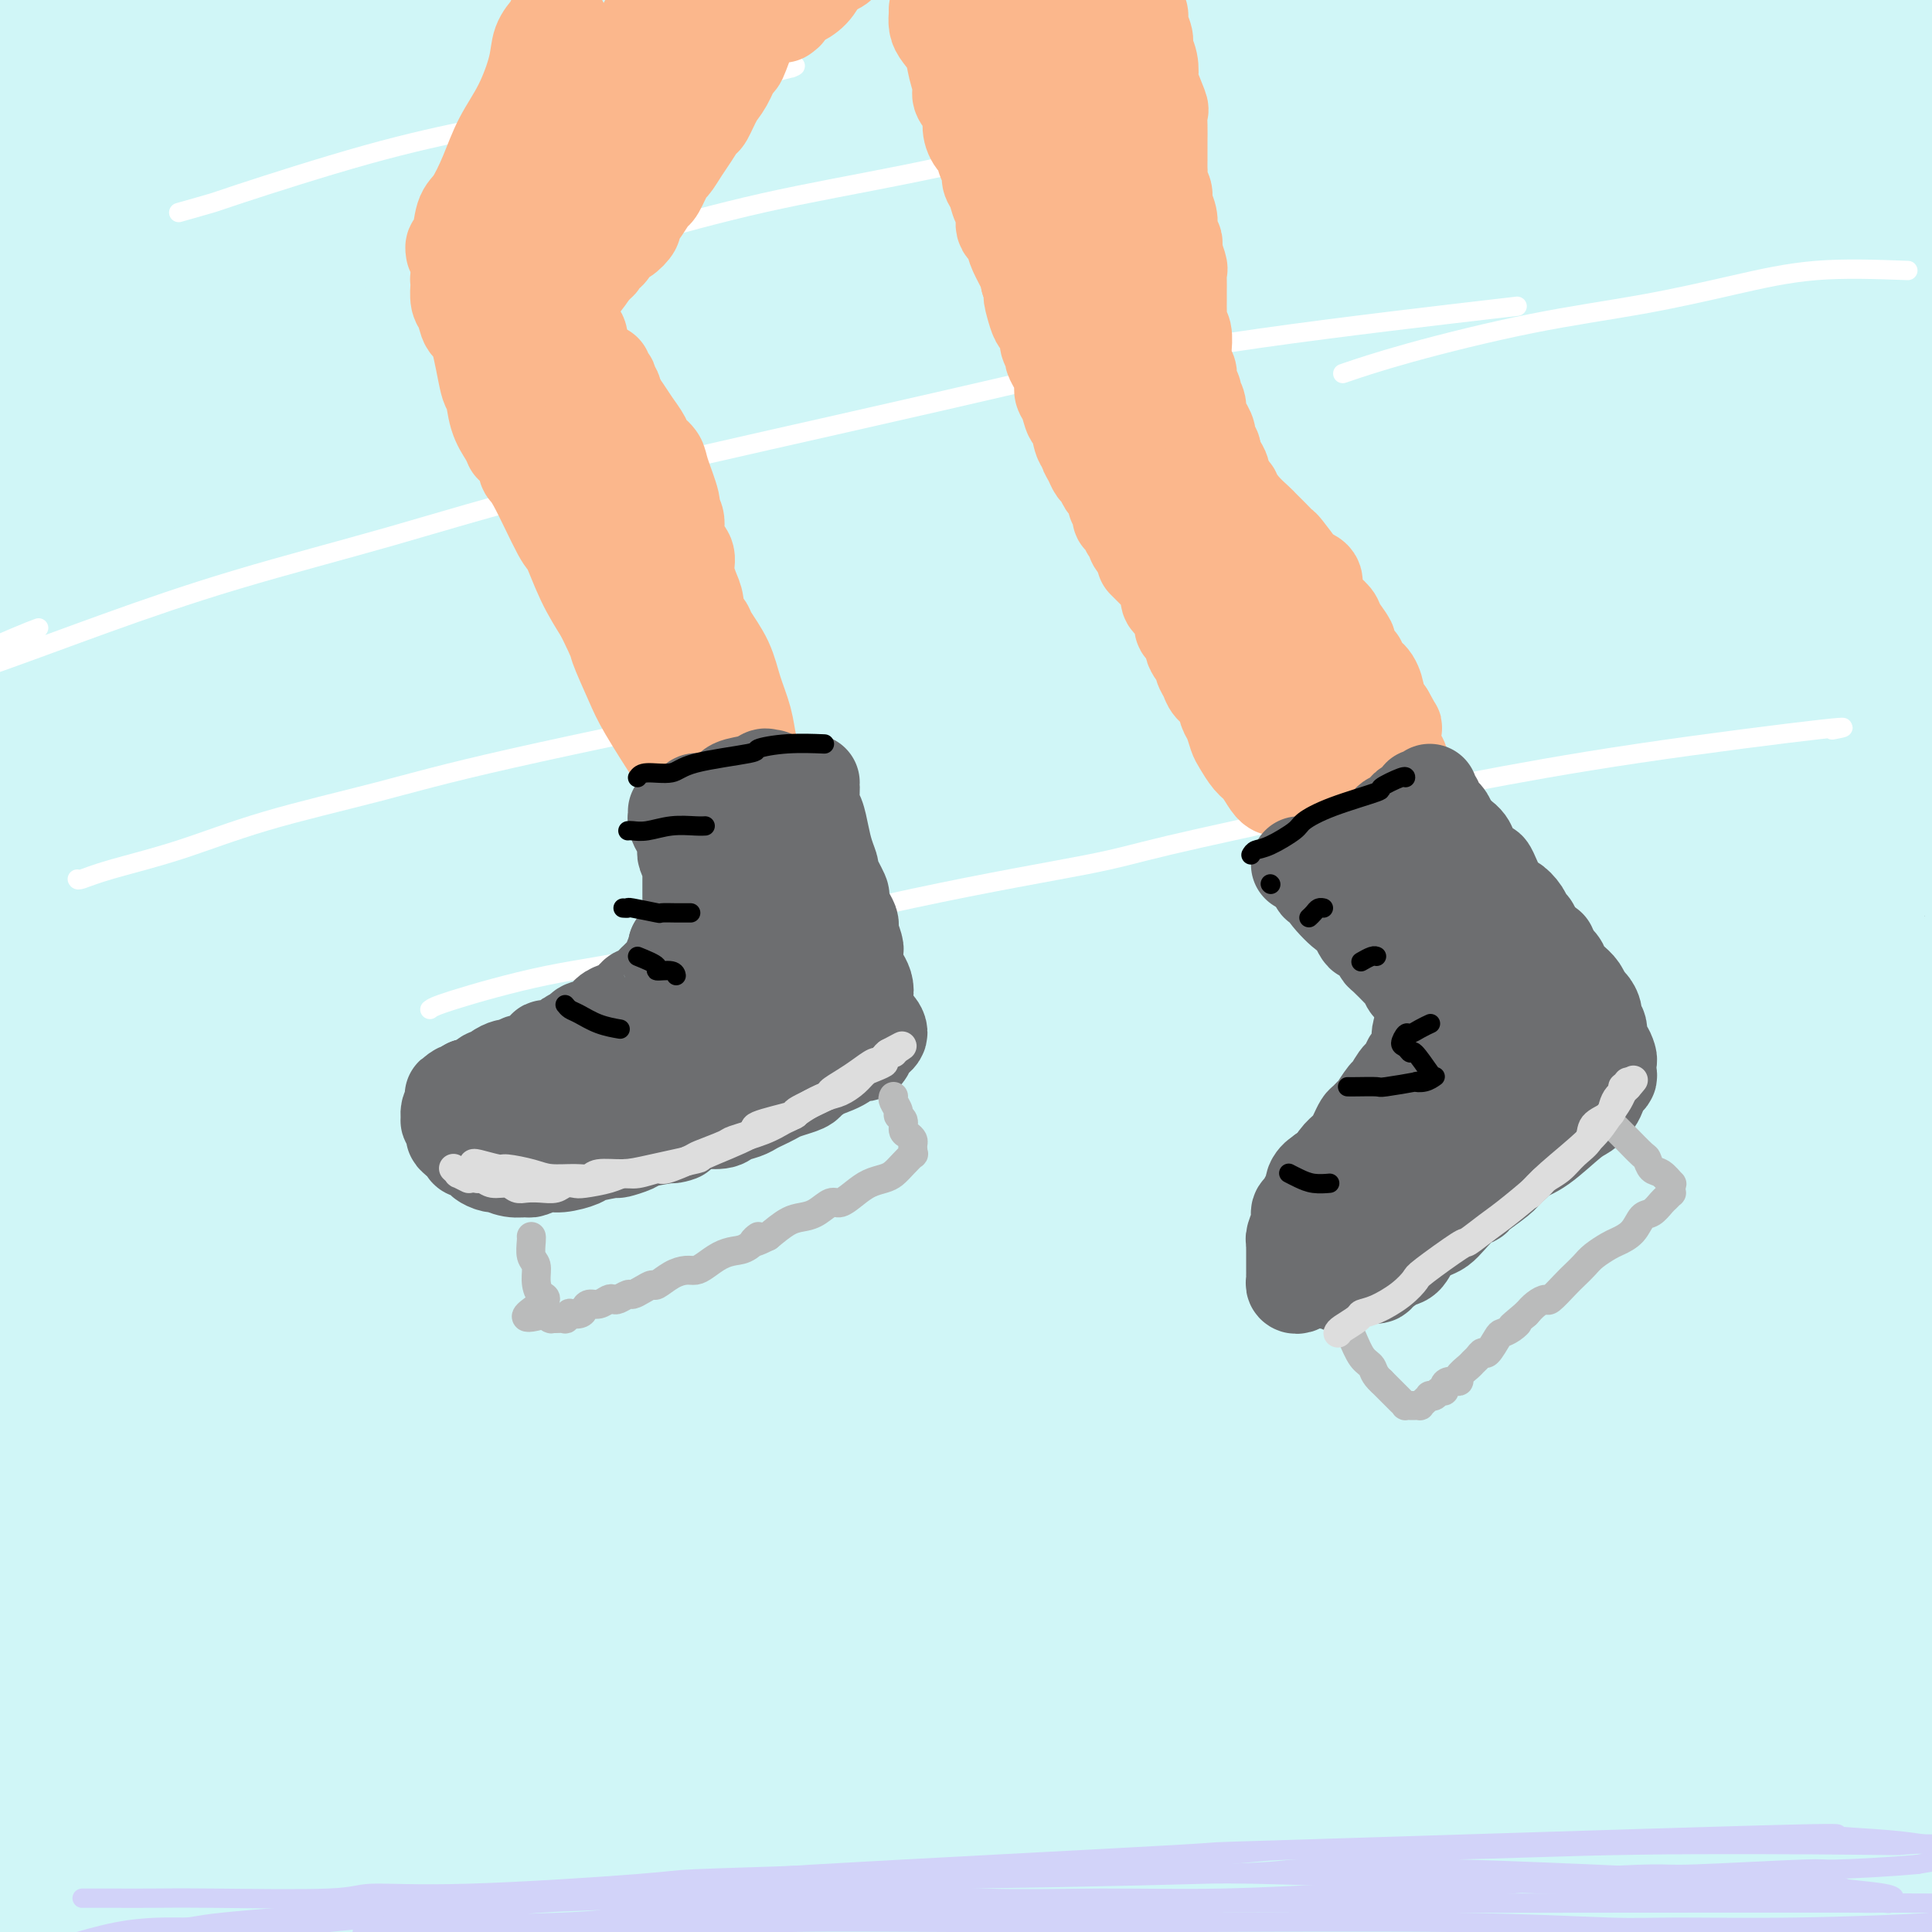<svg viewBox='0 0 400 400' version='1.1' xmlns='http://www.w3.org/2000/svg' xmlns:xlink='http://www.w3.org/1999/xlink'><rect x="0" y="0" width="400" height="400" fill="#333333" stroke="none"/><g fill='none' stroke='rgb(208,246,247)' stroke-width='28' stroke-linecap='round' stroke-linejoin='round'><path d='M354,387c-14.359,-0.674 -28.717,-1.347 -36,-2c-7.283,-0.653 -7.489,-1.285 -11,-2c-3.511,-0.715 -10.325,-1.514 -27,-3c-16.675,-1.486 -43.210,-3.659 -54,-5c-10.790,-1.341 -5.835,-1.851 -22,-2c-16.165,-0.149 -53.450,0.064 -71,0c-17.550,-0.064 -15.366,-0.403 -23,0c-7.634,0.403 -25.088,1.548 -44,4c-18.912,2.452 -39.283,6.209 -49,8c-9.717,1.791 -8.781,1.614 -12,2c-3.219,0.386 -10.592,1.333 -16,2c-5.408,0.667 -8.852,1.052 -10,1c-1.148,-0.052 0.001,-0.542 1,-1c0.999,-0.458 1.847,-0.885 6,-2c4.153,-1.115 11.611,-2.918 21,-5c9.389,-2.082 20.709,-4.443 31,-6c10.291,-1.557 19.554,-2.310 39,-4c19.446,-1.690 49.075,-4.317 73,-5c23.925,-0.683 42.145,0.578 52,1c9.855,0.422 11.346,0.006 27,1c15.654,0.994 45.472,3.400 78,7c32.528,3.600 67.765,8.394 83,11c15.235,2.606 10.466,3.023 9,4c-1.466,0.977 0.371,2.513 1,3c0.629,0.487 0.050,-0.074 0,0c-0.050,0.074 0.429,0.785 -1,1c-1.429,0.215 -4.764,-0.066 -9,0c-4.236,0.066 -9.371,0.479 -23,-1c-13.629,-1.479 -35.751,-4.851 -49,-7c-13.249,-2.149 -17.624,-3.074 -22,-4'/><path d='M296,383c-20.104,-2.895 -34.863,-4.632 -49,-6c-14.137,-1.368 -27.653,-2.368 -52,-2c-24.347,0.368 -59.525,2.102 -76,3c-16.475,0.898 -14.247,0.958 -22,2c-7.753,1.042 -25.487,3.064 -38,5c-12.513,1.936 -19.807,3.785 -29,6c-9.193,2.215 -20.287,4.796 -26,6c-5.713,1.204 -6.045,1.031 -7,1c-0.955,-0.031 -2.534,0.081 1,0c3.534,-0.081 12.183,-0.355 17,-1c4.817,-0.645 5.804,-1.662 14,-3c8.196,-1.338 23.600,-2.997 40,-5c16.400,-2.003 33.794,-4.348 49,-6c15.206,-1.652 28.224,-2.610 56,-2c27.776,0.610 70.311,2.788 93,4c22.689,1.212 25.531,1.460 48,4c22.469,2.540 64.563,7.374 81,10c16.437,2.626 7.216,3.045 4,4c-3.216,0.955 -0.427,2.447 0,4c0.427,1.553 -1.508,3.167 -4,4c-2.492,0.833 -5.541,0.886 -12,1c-6.459,0.114 -16.328,0.289 -28,0c-11.672,-0.289 -25.146,-1.041 -41,-2c-15.854,-0.959 -34.089,-2.126 -53,-3c-18.911,-0.874 -38.500,-1.454 -59,-1c-20.500,0.454 -41.912,1.942 -61,3c-19.088,1.058 -35.852,1.687 -59,5c-23.148,3.313 -52.679,9.311 -72,13c-19.321,3.689 -28.433,5.070 -34,6c-5.567,0.930 -7.591,1.409 -11,2c-3.409,0.591 -8.205,1.296 -13,2'/><path d='M-47,437c-21.376,3.383 -9.817,0.339 -4,-2c5.817,-2.339 5.891,-3.973 12,-7c6.109,-3.027 18.251,-7.445 31,-12c12.749,-4.555 26.103,-9.246 43,-14c16.897,-4.754 37.337,-9.572 55,-14c17.663,-4.428 32.551,-8.465 61,-12c28.449,-3.535 70.460,-6.569 93,-8c22.540,-1.431 25.610,-1.261 50,-1c24.390,0.261 70.100,0.611 90,2c19.900,1.389 13.991,3.817 12,5c-1.991,1.183 -0.063,1.121 1,1c1.063,-0.121 1.262,-0.300 -1,0c-2.262,0.300 -6.986,1.081 -13,1c-6.014,-0.081 -13.319,-1.022 -26,-3c-12.681,-1.978 -30.740,-4.991 -41,-7c-10.260,-2.009 -12.721,-3.014 -25,-5c-12.279,-1.986 -34.374,-4.953 -56,-7c-21.626,-2.047 -42.782,-3.173 -62,-4c-19.218,-0.827 -36.499,-1.355 -63,1c-26.501,2.355 -62.222,7.594 -79,10c-16.778,2.406 -14.612,1.981 -21,3c-6.388,1.019 -21.331,3.484 -31,5c-9.669,1.516 -14.063,2.083 -17,2c-2.937,-0.083 -4.417,-0.815 -2,-2c2.417,-1.185 8.730,-2.822 19,-6c10.270,-3.178 24.496,-7.895 41,-12c16.504,-4.105 35.287,-7.597 57,-11c21.713,-3.403 46.356,-6.716 70,-9c23.644,-2.284 46.289,-3.538 76,-4c29.711,-0.462 66.489,-0.132 100,2c33.511,2.132 63.756,6.066 94,10'/><path d='M417,339c14.619,2.911 4.167,5.187 0,6c-4.167,0.813 -2.048,0.163 -1,0c1.048,-0.163 1.027,0.161 -2,0c-3.027,-0.161 -9.060,-0.808 -22,-2c-12.940,-1.192 -32.788,-2.928 -44,-4c-11.212,-1.072 -13.788,-1.479 -38,-3c-24.212,-1.521 -70.060,-4.156 -92,-5c-21.940,-0.844 -19.972,0.103 -34,1c-14.028,0.897 -44.053,1.746 -69,4c-24.947,2.254 -44.816,5.915 -62,9c-17.184,3.085 -31.682,5.595 -53,11c-21.318,5.405 -49.457,13.705 -62,17c-12.543,3.295 -9.490,1.586 -12,2c-2.510,0.414 -10.583,2.952 -8,1c2.583,-1.952 15.822,-8.393 24,-12c8.178,-3.607 11.296,-4.382 20,-8c8.704,-3.618 22.995,-10.081 56,-18c33.005,-7.919 84.724,-17.294 109,-22c24.276,-4.706 21.110,-4.744 42,-6c20.890,-1.256 65.835,-3.732 117,-4c51.165,-0.268 108.548,1.672 130,5c21.452,3.328 6.973,8.045 1,10c-5.973,1.955 -3.439,1.149 -1,1c2.439,-0.149 4.783,0.359 -2,0c-6.783,-0.359 -22.694,-1.586 -41,-3c-18.306,-1.414 -39.006,-3.014 -51,-4c-11.994,-0.986 -15.283,-1.358 -31,-2c-15.717,-0.642 -43.862,-1.553 -70,-2c-26.138,-0.447 -50.268,-0.428 -75,1c-24.732,1.428 -50.066,4.265 -74,8c-23.934,3.735 -46.467,8.367 -69,13'/><path d='M3,333c-21.140,4.147 -39.489,8.015 -54,12c-14.511,3.985 -25.183,8.088 -31,10c-5.817,1.912 -6.778,1.631 -4,1c2.778,-0.631 9.295,-1.614 20,-4c10.705,-2.386 25.599,-6.175 42,-9c16.401,-2.825 34.308,-4.684 55,-7c20.692,-2.316 44.170,-5.088 68,-6c23.830,-0.912 48.014,0.036 77,1c28.986,0.964 62.774,1.943 105,8c42.226,6.057 92.889,17.193 113,23c20.111,5.807 9.670,6.286 6,7c-3.670,0.714 -0.571,1.663 -1,3c-0.429,1.337 -4.388,3.063 -5,4c-0.612,0.937 2.123,1.086 -13,0c-15.123,-1.086 -48.104,-3.406 -65,-5c-16.896,-1.594 -17.706,-2.463 -21,-3c-3.294,-0.537 -9.071,-0.743 -18,-2c-8.929,-1.257 -21.010,-3.567 -29,-5c-7.990,-1.433 -11.888,-1.990 -14,-3c-2.112,-1.010 -2.439,-2.472 -2,-3c0.439,-0.528 1.644,-0.121 7,0c5.356,0.121 14.865,-0.044 27,0c12.135,0.044 26.897,0.296 50,0c23.103,-0.296 54.548,-1.139 69,-2c14.452,-0.861 11.911,-1.741 11,-2c-0.911,-0.259 -0.192,0.102 0,0c0.192,-0.102 -0.145,-0.668 -1,-1c-0.855,-0.332 -2.229,-0.429 -8,-1c-5.771,-0.571 -15.938,-1.615 -25,-3c-9.062,-1.385 -17.018,-3.110 -34,-5c-16.982,-1.890 -42.991,-3.945 -69,-6'/><path d='M259,335c-24.363,-2.603 -16.771,-1.111 -25,-1c-8.229,0.111 -32.280,-1.158 -52,-1c-19.720,0.158 -35.111,1.742 -50,3c-14.889,1.258 -29.276,2.190 -41,3c-11.724,0.810 -20.783,1.497 -28,2c-7.217,0.503 -12.591,0.822 -17,0c-4.409,-0.822 -7.852,-2.783 -4,-6c3.852,-3.217 15.000,-7.689 22,-10c7.000,-2.311 9.853,-2.461 19,-5c9.147,-2.539 24.587,-7.467 54,-12c29.413,-4.533 72.800,-8.671 93,-11c20.200,-2.329 17.212,-2.849 32,-3c14.788,-0.151 47.353,0.066 79,1c31.647,0.934 62.378,2.585 74,4c11.622,1.415 4.136,2.596 0,3c-4.136,0.404 -4.923,0.033 -8,0c-3.077,-0.033 -8.444,0.272 -17,0c-8.556,-0.272 -20.302,-1.120 -35,-2c-14.698,-0.880 -32.348,-1.791 -52,-2c-19.652,-0.209 -41.307,0.284 -64,1c-22.693,0.716 -46.425,1.653 -70,4c-23.575,2.347 -46.994,6.102 -69,10c-22.006,3.898 -42.599,7.939 -62,12c-19.401,4.061 -37.609,8.141 -53,12c-15.391,3.859 -27.964,7.497 -37,10c-9.036,2.503 -14.535,3.870 -17,4c-2.465,0.130 -1.895,-0.976 4,-4c5.895,-3.024 17.116,-7.965 33,-14c15.884,-6.035 36.430,-13.163 56,-19c19.570,-5.837 38.163,-10.382 70,-16c31.837,-5.618 76.919,-12.309 122,-19'/><path d='M216,279c26.795,-3.850 32.784,-3.976 66,-6c33.216,-2.024 93.659,-5.947 118,-6c24.341,-0.053 12.579,3.765 10,5c-2.579,1.235 4.026,-0.114 0,0c-4.026,0.114 -18.681,1.691 -27,2c-8.319,0.309 -10.302,-0.650 -16,-1c-5.698,-0.350 -15.113,-0.092 -42,0c-26.887,0.092 -71.247,0.019 -93,0c-21.753,-0.019 -20.898,0.016 -37,2c-16.102,1.984 -49.159,5.917 -77,10c-27.841,4.083 -50.466,8.315 -73,14c-22.534,5.685 -44.977,12.824 -64,19c-19.023,6.176 -34.627,11.391 -50,17c-15.373,5.609 -30.516,11.614 -36,14c-5.484,2.386 -1.310,1.155 1,0c2.310,-1.155 2.757,-2.232 11,-6c8.243,-3.768 24.281,-10.225 42,-17c17.719,-6.775 37.120,-13.866 62,-21c24.880,-7.134 55.238,-14.309 75,-20c19.762,-5.691 28.928,-9.897 83,-16c54.072,-6.103 153.051,-14.102 198,-17c44.949,-2.898 35.869,-0.695 36,2c0.131,2.695 9.473,5.883 13,7c3.527,1.117 1.237,0.163 0,0c-1.237,-0.163 -1.422,0.466 -5,1c-3.578,0.534 -10.549,0.973 -21,1c-10.451,0.027 -24.383,-0.357 -41,-1c-16.617,-0.643 -35.918,-1.543 -58,-2c-22.082,-0.457 -46.945,-0.469 -71,0c-24.055,0.469 -47.301,1.420 -79,6c-31.699,4.580 -71.849,12.790 -112,21'/><path d='M29,287c-20.593,3.954 -16.077,3.341 -31,8c-14.923,4.659 -49.287,14.592 -64,19c-14.713,4.408 -9.776,3.291 -12,4c-2.224,0.709 -11.609,3.243 -6,0c5.609,-3.243 26.213,-12.263 38,-17c11.787,-4.737 14.756,-5.192 25,-9c10.244,-3.808 27.763,-10.969 62,-20c34.237,-9.031 85.192,-19.933 109,-25c23.808,-5.067 20.467,-4.299 39,-6c18.533,-1.701 58.939,-5.870 102,-9c43.061,-3.130 88.777,-5.220 107,-5c18.223,0.220 8.953,2.750 7,4c-1.953,1.250 3.411,1.219 -2,1c-5.411,-0.219 -21.596,-0.626 -30,-1c-8.404,-0.374 -9.026,-0.715 -20,-1c-10.974,-0.285 -32.300,-0.516 -54,-1c-21.700,-0.484 -43.775,-1.222 -67,-1c-23.225,0.222 -47.599,1.405 -73,4c-25.401,2.595 -51.827,6.600 -75,11c-23.173,4.400 -43.093,9.193 -70,17c-26.907,7.807 -60.801,18.629 -80,25c-19.199,6.371 -23.705,8.292 -26,9c-2.295,0.708 -2.381,0.202 -2,0c0.381,-0.202 1.228,-0.100 9,-3c7.772,-2.900 22.467,-8.804 40,-15c17.533,-6.196 37.902,-12.686 60,-19c22.098,-6.314 45.924,-12.451 70,-18c24.076,-5.549 48.402,-10.508 79,-15c30.598,-4.492 67.469,-8.517 113,-12c45.531,-3.483 99.723,-6.424 124,-7c24.277,-0.576 18.638,1.212 13,3'/><path d='M414,208c2.107,0.900 0.873,1.649 -1,2c-1.873,0.351 -4.386,0.302 -9,0c-4.614,-0.302 -11.328,-0.859 -28,-2c-16.672,-1.141 -43.302,-2.866 -70,-3c-26.698,-0.134 -53.465,1.323 -65,1c-11.535,-0.323 -7.839,-2.428 -37,1c-29.161,3.428 -91.179,12.387 -120,17c-28.821,4.613 -24.446,4.881 -38,9c-13.554,4.119 -45.037,12.090 -68,19c-22.963,6.910 -37.407,12.758 -49,17c-11.593,4.242 -20.336,6.877 -24,8c-3.664,1.123 -2.251,0.733 1,-1c3.251,-1.733 8.339,-4.810 30,-13c21.661,-8.190 59.893,-21.494 85,-30c25.107,-8.506 37.087,-12.216 70,-19c32.913,-6.784 86.758,-16.643 114,-21c27.242,-4.357 27.881,-3.210 37,-4c9.119,-0.790 26.718,-3.515 58,-5c31.282,-1.485 76.246,-1.731 91,-1c14.754,0.731 -0.701,2.438 -5,3c-4.299,0.562 2.559,-0.022 -4,0c-6.559,0.022 -26.533,0.650 -37,1c-10.467,0.350 -11.426,0.421 -23,0c-11.574,-0.421 -33.765,-1.333 -56,-1c-22.235,0.333 -44.516,1.913 -69,4c-24.484,2.087 -51.173,4.681 -78,9c-26.827,4.319 -53.793,10.362 -80,17c-26.207,6.638 -51.653,13.872 -74,21c-22.347,7.128 -41.593,14.150 -57,20c-15.407,5.850 -26.973,10.529 -33,13c-6.027,2.471 -6.513,2.736 -7,3'/><path d='M-132,273c-12.463,4.102 4.879,-3.642 20,-10c15.121,-6.358 28.020,-11.330 46,-18c17.980,-6.670 41.040,-15.037 60,-22c18.960,-6.963 33.820,-12.521 69,-21c35.180,-8.479 90.679,-19.880 116,-25c25.321,-5.120 20.464,-3.959 38,-6c17.536,-2.041 57.463,-7.283 94,-10c36.537,-2.717 69.682,-2.909 82,-3c12.318,-0.091 3.807,-0.081 -1,1c-4.807,1.081 -5.911,3.231 -9,4c-3.089,0.769 -8.164,0.155 -18,0c-9.836,-0.155 -24.435,0.148 -37,0c-12.565,-0.148 -23.097,-0.747 -53,0c-29.903,0.747 -79.178,2.839 -103,4c-23.822,1.161 -22.191,1.392 -38,4c-15.809,2.608 -49.059,7.594 -76,13c-26.941,5.406 -47.575,11.234 -67,17c-19.425,5.766 -37.642,11.472 -52,16c-14.358,4.528 -24.857,7.877 -31,10c-6.143,2.123 -7.929,3.018 -6,2c1.929,-1.018 7.574,-3.951 18,-8c10.426,-4.049 25.635,-9.214 43,-15c17.365,-5.786 36.887,-12.193 59,-18c22.113,-5.807 46.818,-11.013 71,-16c24.182,-4.987 47.842,-9.753 77,-14c29.158,-4.247 63.813,-7.974 108,-11c44.187,-3.026 97.907,-5.349 122,-6c24.093,-0.651 18.561,0.372 16,1c-2.561,0.628 -2.151,0.861 -2,1c0.151,0.139 0.043,0.182 -3,0c-3.043,-0.182 -9.022,-0.591 -15,-1'/><path d='M396,142c-17.758,-0.642 -52.152,-2.249 -66,-3c-13.848,-0.751 -7.149,-0.648 -28,0c-20.851,0.648 -69.252,1.842 -106,5c-36.748,3.158 -61.845,8.281 -77,11c-15.155,2.719 -20.370,3.034 -37,7c-16.630,3.966 -44.674,11.584 -67,18c-22.326,6.416 -38.933,11.631 -53,16c-14.067,4.369 -25.595,7.893 -32,10c-6.405,2.107 -7.688,2.798 -7,2c0.688,-0.798 3.349,-3.083 11,-7c7.651,-3.917 20.294,-9.465 35,-15c14.706,-5.535 31.474,-11.057 50,-17c18.526,-5.943 38.810,-12.308 61,-18c22.190,-5.692 46.285,-10.713 70,-15c23.715,-4.287 47.049,-7.842 74,-11c26.951,-3.158 57.520,-5.919 94,-7c36.480,-1.081 78.872,-0.481 95,0c16.128,0.481 5.992,0.844 2,1c-3.992,0.156 -1.841,0.105 -2,0c-0.159,-0.105 -2.629,-0.263 -9,0c-6.371,0.263 -16.644,0.947 -27,1c-10.356,0.053 -20.794,-0.527 -35,-1c-14.206,-0.473 -32.180,-0.840 -51,-1c-18.820,-0.160 -38.488,-0.114 -60,1c-21.512,1.114 -44.869,3.295 -68,6c-23.131,2.705 -46.036,5.933 -68,10c-21.964,4.067 -42.988,8.974 -63,14c-20.012,5.026 -39.014,10.172 -55,15c-15.986,4.828 -28.958,9.338 -37,12c-8.042,2.662 -11.155,3.475 -11,3c0.155,-0.475 3.577,-2.237 7,-4'/><path d='M-64,175c3.983,-2.020 10.441,-5.071 32,-12c21.559,-6.929 58.220,-17.736 76,-23c17.780,-5.264 16.680,-4.986 30,-8c13.320,-3.014 41.058,-9.321 65,-14c23.942,-4.679 44.086,-7.731 69,-11c24.914,-3.269 54.599,-6.756 91,-10c36.401,-3.244 79.518,-6.244 98,-7c18.482,-0.756 12.329,0.734 11,1c-1.329,0.266 2.166,-0.691 3,-1c0.834,-0.309 -0.995,0.030 -3,0c-2.005,-0.030 -4.188,-0.428 -11,-1c-6.812,-0.572 -18.253,-1.317 -30,-2c-11.747,-0.683 -23.800,-1.304 -36,-2c-12.200,-0.696 -24.548,-1.467 -52,0c-27.452,1.467 -70.010,5.171 -90,7c-19.990,1.829 -17.414,1.782 -29,4c-11.586,2.218 -37.335,6.700 -58,11c-20.665,4.300 -36.244,8.417 -50,12c-13.756,3.583 -25.687,6.632 -38,10c-12.313,3.368 -25.008,7.054 -31,9c-5.992,1.946 -5.282,2.153 -5,2c0.282,-0.153 0.135,-0.667 4,-2c3.865,-1.333 11.741,-3.485 23,-7c11.259,-3.515 25.899,-8.394 42,-13c16.101,-4.606 33.661,-8.938 53,-13c19.339,-4.062 40.457,-7.855 61,-11c20.543,-3.145 40.510,-5.641 64,-8c23.490,-2.359 50.502,-4.581 82,-7c31.498,-2.419 67.480,-5.036 81,-6c13.520,-0.964 4.577,-0.275 1,0c-3.577,0.275 -1.789,0.138 0,0'/><path d='M389,73c24.464,-2.026 3.625,-0.590 -5,0c-8.625,0.590 -5.037,0.336 -19,0c-13.963,-0.336 -45.477,-0.753 -61,-1c-15.523,-0.247 -15.055,-0.322 -27,0c-11.945,0.322 -36.303,1.042 -61,3c-24.697,1.958 -49.733,5.155 -70,8c-20.267,2.845 -35.763,5.339 -69,14c-33.237,8.661 -84.213,23.488 -106,30c-21.787,6.512 -14.386,4.708 -17,6c-2.614,1.292 -15.243,5.679 -20,7c-4.757,1.321 -1.640,-0.423 3,-3c4.640,-2.577 10.805,-5.987 24,-11c13.195,-5.013 33.419,-11.629 42,-15c8.581,-3.371 5.517,-3.498 25,-9c19.483,-5.502 61.511,-16.380 90,-23c28.489,-6.620 43.438,-8.981 62,-12c18.562,-3.019 40.737,-6.694 58,-9c17.263,-2.306 29.612,-3.242 53,-5c23.388,-1.758 57.814,-4.337 71,-5c13.186,-0.663 5.133,0.590 2,1c-3.133,0.410 -1.346,-0.023 -1,0c0.346,0.023 -0.748,0.501 -4,1c-3.252,0.499 -8.663,1.018 -20,1c-11.337,-0.018 -28.601,-0.574 -35,-1c-6.399,-0.426 -1.934,-0.723 -20,-1c-18.066,-0.277 -58.662,-0.535 -76,-1c-17.338,-0.465 -11.419,-1.136 -28,0c-16.581,1.136 -55.661,4.078 -81,7c-25.339,2.922 -36.937,5.825 -44,7c-7.063,1.175 -9.589,0.621 -17,2c-7.411,1.379 -19.705,4.689 -32,8'/><path d='M6,72c-15.431,2.831 -7.507,1.407 -6,1c1.507,-0.407 -3.403,0.202 -2,0c1.403,-0.202 9.119,-1.217 19,-3c9.881,-1.783 21.927,-4.336 39,-7c17.073,-2.664 39.174,-5.439 49,-7c9.826,-1.561 7.376,-1.908 26,-4c18.624,-2.092 58.322,-5.929 85,-8c26.678,-2.071 40.334,-2.374 53,-3c12.666,-0.626 24.340,-1.574 43,-3c18.660,-1.426 44.304,-3.331 53,-4c8.696,-0.669 0.442,-0.101 -1,0c-1.442,0.101 3.928,-0.266 0,0c-3.928,0.266 -17.155,1.166 -27,1c-9.845,-0.166 -16.307,-1.396 -19,-2c-2.693,-0.604 -1.618,-0.582 -22,0c-20.382,0.582 -62.221,1.725 -80,2c-17.779,0.275 -11.497,-0.319 -31,3c-19.503,3.319 -64.791,10.551 -92,16c-27.209,5.449 -36.341,9.115 -49,13c-12.659,3.885 -28.847,7.989 -37,10c-8.153,2.011 -8.271,1.929 -14,4c-5.729,2.071 -17.068,6.293 -22,8c-4.932,1.707 -3.457,0.897 0,0c3.457,-0.897 8.894,-1.881 17,-4c8.106,-2.119 18.880,-5.373 32,-9c13.120,-3.627 28.587,-7.628 45,-11c16.413,-3.372 33.774,-6.116 52,-9c18.226,-2.884 37.318,-5.907 54,-8c16.682,-2.093 30.953,-3.256 43,-4c12.047,-0.744 21.871,-1.070 29,-1c7.129,0.070 11.565,0.535 16,1'/><path d='M259,44c7.420,0.516 3.472,1.805 0,3c-3.472,1.195 -6.466,2.296 -16,4c-9.534,1.704 -25.608,4.010 -32,5c-6.392,0.990 -3.101,0.664 -19,4c-15.899,3.336 -50.989,10.333 -66,13c-15.011,2.667 -9.945,1.005 -22,4c-12.055,2.995 -41.231,10.647 -62,16c-20.769,5.353 -33.130,8.406 -39,10c-5.870,1.594 -5.250,1.728 -7,2c-1.750,0.272 -5.871,0.681 -8,1c-2.129,0.319 -2.266,0.548 1,-1c3.266,-1.548 9.934,-4.872 21,-9c11.066,-4.128 26.531,-9.061 36,-12c9.469,-2.939 12.941,-3.886 22,-7c9.059,-3.114 23.703,-8.396 50,-14c26.297,-5.604 64.246,-11.532 86,-15c21.754,-3.468 27.312,-4.477 55,-7c27.688,-2.523 77.504,-6.560 101,-8c23.496,-1.440 20.670,-0.281 22,0c1.330,0.281 6.815,-0.314 9,0c2.185,0.314 1.071,1.537 1,2c-0.071,0.463 0.900,0.167 0,0c-0.900,-0.167 -3.673,-0.204 -4,0c-0.327,0.204 1.792,0.651 -8,0c-9.792,-0.651 -31.495,-2.399 -50,-4c-18.505,-1.601 -33.813,-3.055 -51,-4c-17.187,-0.945 -36.252,-1.380 -55,-1c-18.748,0.380 -37.180,1.576 -57,3c-19.820,1.424 -41.028,3.076 -52,4c-10.972,0.924 -11.706,1.121 -23,3c-11.294,1.879 -33.147,5.439 -55,9'/><path d='M37,45c-16.709,2.641 -19.482,3.243 -23,4c-3.518,0.757 -7.782,1.670 -11,2c-3.218,0.330 -5.390,0.078 -3,-1c2.390,-1.078 9.341,-2.982 12,-4c2.659,-1.018 1.027,-1.151 14,-4c12.973,-2.849 40.550,-8.414 61,-12c20.450,-3.586 33.773,-5.195 50,-7c16.227,-1.805 35.359,-3.808 53,-5c17.641,-1.192 33.793,-1.574 50,-2c16.207,-0.426 32.471,-0.894 45,-1c12.529,-0.106 21.322,0.152 35,0c13.678,-0.152 32.239,-0.713 39,-1c6.761,-0.287 1.721,-0.301 0,0c-1.721,0.301 -0.125,0.918 -2,1c-1.875,0.082 -7.223,-0.373 -16,-1c-8.777,-0.627 -20.984,-1.428 -33,-2c-12.016,-0.572 -23.841,-0.914 -41,-1c-17.159,-0.086 -39.650,0.083 -50,0c-10.350,-0.083 -8.557,-0.418 -27,1c-18.443,1.418 -57.123,4.590 -81,7c-23.877,2.410 -32.952,4.058 -44,6c-11.048,1.942 -24.071,4.179 -35,6c-10.929,1.821 -19.766,3.225 -28,5c-8.234,1.775 -15.866,3.919 -21,5c-5.134,1.081 -7.770,1.099 -10,1c-2.230,-0.099 -4.054,-0.316 -3,-1c1.054,-0.684 4.987,-1.835 12,-4c7.013,-2.165 17.107,-5.343 23,-7c5.893,-1.657 7.587,-1.792 14,-3c6.413,-1.208 17.547,-3.488 35,-6c17.453,-2.512 41.227,-5.256 65,-8'/><path d='M117,13c24.208,-2.735 34.729,-2.572 41,-3c6.271,-0.428 8.293,-1.449 19,-2c10.707,-0.551 30.101,-0.634 40,-1c9.899,-0.366 10.304,-1.015 12,-1c1.696,0.015 4.685,0.694 6,1c1.315,0.306 0.957,0.240 -1,0c-1.957,-0.240 -5.512,-0.653 -12,-1c-6.488,-0.347 -15.910,-0.627 -25,-1c-9.090,-0.373 -17.847,-0.838 -31,-1c-13.153,-0.162 -30.700,-0.022 -39,0c-8.300,0.022 -7.353,-0.075 -18,0c-10.647,0.075 -32.890,0.320 -48,1c-15.110,0.680 -23.089,1.794 -28,2c-4.911,0.206 -6.755,-0.495 -12,0c-5.245,0.495 -13.890,2.185 -21,3c-7.110,0.815 -12.685,0.754 -17,1c-4.315,0.246 -7.370,0.800 -10,1c-2.630,0.200 -4.835,0.046 -3,-1c1.835,-1.046 7.710,-2.985 10,-4c2.290,-1.015 0.996,-1.106 8,-3c7.004,-1.894 22.306,-5.593 35,-8c12.694,-2.407 22.780,-3.523 33,-5c10.220,-1.477 20.575,-3.313 35,-5c14.425,-1.687 32.922,-3.223 41,-4c8.078,-0.777 5.737,-0.793 22,-1c16.263,-0.207 51.129,-0.605 66,-1c14.871,-0.395 9.747,-0.788 20,0c10.253,0.788 35.882,2.758 62,5c26.118,2.242 52.724,4.758 65,6c12.276,1.242 10.222,1.212 11,2c0.778,0.788 4.389,2.394 8,4'/><path d='M386,-3c3.633,1.044 3.217,0.655 3,1c-0.217,0.345 -0.234,1.424 0,2c0.234,0.576 0.720,0.648 -1,1c-1.720,0.352 -5.647,0.984 -11,1c-5.353,0.016 -12.131,-0.584 -22,-1c-9.869,-0.416 -22.830,-0.647 -34,-1c-11.170,-0.353 -20.549,-0.827 -38,-1c-17.451,-0.173 -42.974,-0.046 -55,0c-12.026,0.046 -10.556,0.011 -15,0c-4.444,-0.011 -14.802,0.001 -20,0c-5.198,-0.001 -5.236,-0.015 -7,0c-1.764,0.015 -5.256,0.057 -5,0c0.256,-0.057 4.259,-0.215 10,0c5.741,0.215 13.221,0.803 23,1c9.779,0.197 21.856,0.002 31,0c9.144,-0.002 15.356,0.190 38,1c22.644,0.810 61.721,2.240 82,3c20.279,0.760 21.760,0.852 25,1c3.240,0.148 8.238,0.354 12,1c3.762,0.646 6.289,1.733 7,2c0.711,0.267 -0.393,-0.286 -1,0c-0.607,0.286 -0.719,1.412 -2,2c-1.281,0.588 -3.733,0.639 -6,1c-2.267,0.361 -4.348,1.033 -7,2c-2.652,0.967 -5.873,2.229 -9,4c-3.127,1.771 -6.159,4.051 -8,5c-1.841,0.949 -2.491,0.566 -4,2c-1.509,1.434 -3.879,4.683 -5,6c-1.121,1.317 -0.994,0.701 -1,1c-0.006,0.299 -0.145,1.514 0,2c0.145,0.486 0.572,0.243 1,0'/><path d='M367,33c-0.496,1.413 0.764,0.446 1,0c0.236,-0.446 -0.551,-0.371 0,0c0.551,0.371 2.442,1.038 3,1c0.558,-0.038 -0.216,-0.781 0,-1c0.216,-0.219 1.424,0.086 2,0c0.576,-0.086 0.522,-0.564 1,-1c0.478,-0.436 1.489,-0.830 2,-1c0.511,-0.170 0.523,-0.115 1,0c0.477,0.115 1.417,0.292 2,1c0.583,0.708 0.807,1.949 1,2c0.193,0.051 0.355,-1.089 2,2c1.645,3.089 4.774,10.406 6,14c1.226,3.594 0.548,3.465 1,6c0.452,2.535 2.035,7.734 3,12c0.965,4.266 1.312,7.599 2,13c0.688,5.401 1.715,12.871 2,17c0.285,4.129 -0.174,4.916 0,6c0.174,1.084 0.980,2.465 1,3c0.020,0.535 -0.746,0.224 -1,0c-0.254,-0.224 0.003,-0.360 0,-1c-0.003,-0.640 -0.267,-1.783 -1,-4c-0.733,-2.217 -1.936,-5.507 -3,-9c-1.064,-3.493 -1.987,-7.189 -3,-11c-1.013,-3.811 -2.114,-7.737 -3,-12c-0.886,-4.263 -1.558,-8.864 -2,-11c-0.442,-2.136 -0.654,-1.809 -1,-5c-0.346,-3.191 -0.825,-9.902 -1,-13c-0.175,-3.098 -0.047,-2.583 0,-4c0.047,-1.417 0.013,-4.766 0,-6c-0.013,-1.234 -0.004,-0.353 0,0c0.004,0.353 0.002,0.176 0,0'/><path d='M382,31c-0.628,-5.760 -0.198,-0.661 0,2c0.198,2.661 0.164,2.883 0,5c-0.164,2.117 -0.457,6.128 -1,11c-0.543,4.872 -1.334,10.605 -2,16c-0.666,5.395 -1.205,10.453 -2,17c-0.795,6.547 -1.844,14.582 -3,22c-1.156,7.418 -2.417,14.220 -3,21c-0.583,6.780 -0.487,13.539 -1,22c-0.513,8.461 -1.636,18.624 -2,23c-0.364,4.376 0.031,2.966 0,10c-0.031,7.034 -0.487,22.513 -1,33c-0.513,10.487 -1.082,15.981 -2,24c-0.918,8.019 -2.184,18.561 -3,23c-0.816,4.439 -1.183,2.773 -2,8c-0.817,5.227 -2.086,17.346 -3,26c-0.914,8.654 -1.475,13.843 -2,20c-0.525,6.157 -1.015,13.283 -1,20c0.015,6.717 0.534,13.027 1,18c0.466,4.973 0.880,8.610 2,17c1.120,8.390 2.945,21.534 4,28c1.055,6.466 1.338,6.254 2,8c0.662,1.746 1.701,5.448 2,7c0.299,1.552 -0.143,0.953 0,2c0.143,1.047 0.871,3.742 1,5c0.129,1.258 -0.341,1.081 -1,1c-0.659,-0.081 -1.508,-0.067 -2,0c-0.492,0.067 -0.626,0.186 -2,0c-1.374,-0.186 -3.987,-0.679 -8,-1c-4.013,-0.321 -9.427,-0.471 -15,-1c-5.573,-0.529 -11.307,-1.437 -18,-2c-6.693,-0.563 -14.347,-0.782 -22,-1'/><path d='M298,415c-15.626,-0.620 -20.690,-0.170 -25,0c-4.310,0.170 -7.867,0.060 -13,0c-5.133,-0.060 -11.843,-0.071 -25,0c-13.157,0.071 -32.762,0.224 -41,0c-8.238,-0.224 -5.107,-0.826 -13,-1c-7.893,-0.174 -26.808,0.079 -35,0c-8.192,-0.079 -5.661,-0.491 -12,0c-6.339,0.491 -21.547,1.887 -32,3c-10.453,1.113 -16.150,1.945 -19,2c-2.850,0.055 -2.852,-0.668 -8,0c-5.148,0.668 -15.442,2.727 -22,4c-6.558,1.273 -9.378,1.759 -11,2c-1.622,0.241 -2.044,0.236 -5,1c-2.956,0.764 -8.446,2.295 -11,3c-2.554,0.705 -2.173,0.582 -3,1c-0.827,0.418 -2.864,1.377 -4,2c-1.136,0.623 -1.371,0.909 -1,1c0.371,0.091 1.349,-0.013 1,0c-0.349,0.013 -2.024,0.144 1,-1c3.024,-1.144 10.749,-3.561 18,-6c7.251,-2.439 14.028,-4.899 24,-8c9.972,-3.101 23.137,-6.844 31,-9c7.863,-2.156 10.422,-2.726 17,-4c6.578,-1.274 17.174,-3.253 37,-6c19.826,-2.747 48.880,-6.262 62,-8c13.120,-1.738 10.304,-1.700 21,-3c10.696,-1.300 34.902,-3.940 62,-7c27.098,-3.060 57.088,-6.542 72,-8c14.912,-1.458 14.745,-0.893 17,-1c2.255,-0.107 6.930,-0.888 11,-1c4.070,-0.112 7.535,0.444 11,1'/><path d='M403,372c6.429,-0.200 3.000,-0.201 2,0c-1.000,0.201 0.427,0.604 1,1c0.573,0.396 0.292,0.786 0,1c-0.292,0.214 -0.596,0.250 -1,0c-0.404,-0.250 -0.909,-0.788 -3,-1c-2.091,-0.212 -5.767,-0.098 -14,0c-8.233,0.098 -21.024,0.180 -31,1c-9.976,0.820 -17.136,2.377 -20,3c-2.864,0.623 -1.432,0.311 0,0'/></g>
<g fill='none' stroke='rgb(210,211,249)' stroke-width='4' stroke-linecap='round' stroke-linejoin='round'><path d='M17,393c0.276,-0.000 0.552,-0.000 1,0c0.448,0.000 1.069,0.001 2,0c0.931,-0.001 2.173,-0.005 4,0c1.827,0.005 4.241,0.017 7,0c2.759,-0.017 5.865,-0.064 13,0c7.135,0.064 18.300,0.238 24,0c5.700,-0.238 5.934,-0.889 9,-1c3.066,-0.111 8.965,0.318 20,0c11.035,-0.318 27.207,-1.384 35,-2c7.793,-0.616 7.209,-0.782 12,-1c4.791,-0.218 14.959,-0.488 29,-1c14.041,-0.512 31.955,-1.265 47,-2c15.045,-0.735 27.220,-1.451 34,-2c6.780,-0.549 8.163,-0.931 15,-1c6.837,-0.069 19.126,0.176 31,0c11.874,-0.176 23.333,-0.771 39,-1c15.667,-0.229 35.543,-0.090 45,0c9.457,0.090 8.496,0.133 10,0c1.504,-0.133 5.472,-0.442 9,0c3.528,0.442 6.616,1.635 8,2c1.384,0.365 1.065,-0.099 1,0c-0.065,0.099 0.123,0.761 0,1c-0.123,0.239 -0.559,0.054 -1,0c-0.441,-0.054 -0.888,0.024 -2,0c-1.112,-0.024 -2.889,-0.150 -5,0c-2.111,0.150 -4.555,0.575 -7,1'/><path d='M397,386c-5.926,0.553 -13.740,0.935 -17,1c-3.260,0.065 -1.966,-0.186 -7,0c-5.034,0.186 -16.395,0.809 -22,1c-5.605,0.191 -5.452,-0.050 -9,0c-3.548,0.050 -10.796,0.391 -18,1c-7.204,0.609 -14.363,1.485 -22,2c-7.637,0.515 -15.751,0.669 -24,1c-8.249,0.331 -16.634,0.838 -25,1c-8.366,0.162 -16.713,-0.023 -25,0c-8.287,0.023 -16.515,0.253 -24,0c-7.485,-0.253 -14.226,-0.989 -24,-1c-9.774,-0.011 -22.580,0.703 -33,1c-10.420,0.297 -18.453,0.177 -23,0c-4.547,-0.177 -5.609,-0.411 -11,0c-5.391,0.411 -15.112,1.468 -22,2c-6.888,0.532 -10.942,0.540 -19,1c-8.058,0.460 -20.119,1.372 -26,2c-5.881,0.628 -5.580,0.974 -8,1c-2.420,0.026 -7.559,-0.266 -14,1c-6.441,1.266 -14.182,4.090 -18,5c-3.818,0.910 -3.711,-0.094 -5,0c-1.289,0.094 -3.974,1.287 -6,2c-2.026,0.713 -3.393,0.947 -4,1c-0.607,0.053 -0.455,-0.073 0,0c0.455,0.073 1.213,0.346 3,0c1.787,-0.346 4.604,-1.310 10,-2c5.396,-0.690 13.371,-1.105 20,-2c6.629,-0.895 11.911,-2.271 26,-4c14.089,-1.729 36.986,-3.812 48,-5c11.014,-1.188 10.147,-1.482 17,-2c6.853,-0.518 21.427,-1.259 36,-2'/><path d='M151,391c29.872,-3.035 24.553,-2.123 38,-2c13.447,0.123 45.661,-0.542 61,-1c15.339,-0.458 13.802,-0.708 18,-1c4.198,-0.292 14.131,-0.624 35,0c20.869,0.624 52.674,2.205 67,3c14.326,0.795 11.173,0.805 12,1c0.827,0.195 5.633,0.574 8,1c2.367,0.426 2.295,0.899 2,1c-0.295,0.101 -0.814,-0.171 -1,0c-0.186,0.171 -0.041,0.785 0,1c0.041,0.215 -0.022,0.030 -1,0c-0.978,-0.030 -2.870,0.094 -5,0c-2.130,-0.094 -4.497,-0.407 -12,-1c-7.503,-0.593 -20.143,-1.465 -30,-2c-9.857,-0.535 -16.933,-0.734 -25,-1c-8.067,-0.266 -17.127,-0.600 -28,-1c-10.873,-0.400 -23.558,-0.865 -31,-1c-7.442,-0.135 -9.639,0.062 -15,0c-5.361,-0.062 -13.884,-0.382 -28,0c-14.116,0.382 -33.825,1.467 -43,2c-9.175,0.533 -7.815,0.512 -13,1c-5.185,0.488 -16.914,1.483 -26,2c-9.086,0.517 -15.528,0.556 -22,1c-6.472,0.444 -12.975,1.293 -18,2c-5.025,0.707 -8.572,1.272 -12,2c-3.428,0.728 -6.737,1.618 -7,2c-0.263,0.382 2.521,0.257 3,0c0.479,-0.257 -1.346,-0.646 6,-1c7.346,-0.354 23.862,-0.672 32,-1c8.138,-0.328 7.896,-0.665 15,-1c7.104,-0.335 21.552,-0.667 36,-1'/><path d='M167,396c21.177,-0.785 28.121,-0.746 40,-1c11.879,-0.254 28.693,-0.800 43,-1c14.307,-0.200 26.107,-0.055 40,0c13.893,0.055 29.878,0.019 49,0c19.122,-0.019 41.381,-0.020 52,0c10.619,0.020 9.599,0.061 11,0c1.401,-0.061 5.222,-0.223 8,0c2.778,0.223 4.513,0.833 5,1c0.487,0.167 -0.274,-0.109 -1,0c-0.726,0.109 -1.417,0.603 -3,1c-1.583,0.397 -4.060,0.696 -5,1c-0.940,0.304 -0.345,0.614 -6,1c-5.655,0.386 -17.561,0.850 -28,1c-10.439,0.150 -19.409,-0.012 -25,0c-5.591,0.012 -7.801,0.200 -14,0c-6.199,-0.200 -16.386,-0.787 -33,-1c-16.614,-0.213 -39.655,-0.054 -51,0c-11.345,0.054 -10.993,0.001 -18,0c-7.007,-0.001 -21.373,0.050 -34,0c-12.627,-0.050 -23.517,-0.202 -33,0c-9.483,0.202 -17.560,0.756 -33,2c-15.440,1.244 -38.243,3.176 -49,4c-10.757,0.824 -9.468,0.539 -15,1c-5.532,0.461 -17.885,1.668 -28,3c-10.115,1.332 -17.994,2.788 -26,4c-8.006,1.212 -16.141,2.181 -23,3c-6.859,0.819 -12.443,1.487 -17,2c-4.557,0.513 -8.087,0.869 -12,1c-3.913,0.131 -8.207,0.035 -10,0c-1.793,-0.035 -1.084,-0.010 -1,0c0.084,0.010 -0.458,0.005 -1,0'/><path d='M-51,418c-33.416,2.953 -9.456,0.337 1,-1c10.456,-1.337 7.410,-1.394 9,-2c1.590,-0.606 7.817,-1.760 19,-4c11.183,-2.240 27.322,-5.567 43,-8c15.678,-2.433 30.896,-3.973 37,-5c6.104,-1.027 3.094,-1.540 20,-3c16.906,-1.460 53.728,-3.866 68,-5c14.272,-1.134 5.995,-0.994 23,-2c17.005,-1.006 59.292,-3.157 74,-4c14.708,-0.843 1.836,-0.378 22,-1c20.164,-0.622 73.366,-2.332 97,-3c23.634,-0.668 17.702,-0.294 18,0c0.298,0.294 6.826,0.510 12,1c5.174,0.490 8.995,1.255 13,2c4.005,0.745 8.194,1.470 10,2c1.806,0.530 1.230,0.866 1,1c-0.230,0.134 -0.115,0.067 0,0'/></g>
<g fill='none' stroke='rgb(255,255,255)' stroke-width='4' stroke-linecap='round' stroke-linejoin='round'><path d='M37,44c2.911,-0.823 5.821,-1.646 7,-2c1.179,-0.354 0.626,-0.237 6,-2c5.374,-1.763 16.675,-5.404 26,-8c9.325,-2.596 16.672,-4.147 21,-5c4.328,-0.853 5.635,-1.009 11,-2c5.365,-0.991 14.787,-2.816 22,-4c7.213,-1.184 12.219,-1.728 18,-3c5.781,-1.272 12.339,-3.271 15,-4c2.661,-0.729 1.426,-0.187 1,0c-0.426,0.187 -0.042,0.019 0,0c0.042,-0.019 -0.258,0.110 -8,2c-7.742,1.890 -22.926,5.540 -29,7c-6.074,1.460 -3.037,0.730 0,0'/><path d='M103,57c0.675,-0.341 1.350,-0.683 6,-2c4.650,-1.317 13.276,-3.611 22,-6c8.724,-2.389 17.548,-4.875 27,-7c9.452,-2.125 19.534,-3.889 30,-6c10.466,-2.111 21.318,-4.568 29,-6c7.682,-1.432 12.195,-1.838 14,-2c1.805,-0.162 0.903,-0.081 0,0'/><path d='M8,130c-1.129,0.417 -2.258,0.834 -5,2c-2.742,1.166 -7.096,3.080 -11,5c-3.904,1.920 -7.356,3.847 -10,5c-2.644,1.153 -4.479,1.533 -5,2c-0.521,0.467 0.271,1.020 1,1c0.729,-0.020 1.394,-0.613 5,-2c3.606,-1.387 10.152,-3.568 17,-6c6.848,-2.432 13.998,-5.117 22,-8c8.002,-2.883 16.856,-5.966 27,-9c10.144,-3.034 21.578,-6.021 32,-9c10.422,-2.979 19.832,-5.949 36,-10c16.168,-4.051 39.093,-9.181 56,-13c16.907,-3.819 27.796,-6.327 35,-8c7.204,-1.673 10.725,-2.510 18,-4c7.275,-1.490 18.305,-3.632 35,-6c16.695,-2.368 39.056,-4.962 48,-6c8.944,-1.038 4.472,-0.519 0,0'/><path d='M395,56c-6.542,-0.240 -13.083,-0.480 -19,0c-5.917,0.480 -11.209,1.681 -17,3c-5.791,1.319 -12.082,2.757 -19,4c-6.918,1.243 -14.462,2.292 -23,4c-8.538,1.708 -18.068,4.075 -25,6c-6.932,1.925 -11.266,3.407 -13,4c-1.734,0.593 -0.867,0.296 0,0'/><path d='M16,182c0.063,0.143 0.125,0.287 1,0c0.875,-0.287 2.562,-1.004 6,-2c3.438,-0.996 8.628,-2.272 14,-4c5.372,-1.728 10.926,-3.908 18,-6c7.074,-2.092 15.669,-4.097 23,-6c7.331,-1.903 13.397,-3.705 28,-7c14.603,-3.295 37.744,-8.084 47,-10c9.256,-1.916 4.628,-0.958 0,0'/><path d='M89,209c0.455,-0.355 0.910,-0.710 5,-2c4.090,-1.290 11.815,-3.514 19,-5c7.185,-1.486 13.829,-2.234 27,-5c13.171,-2.766 32.869,-7.550 49,-11c16.131,-3.450 28.695,-5.565 36,-7c7.305,-1.435 9.349,-2.189 17,-4c7.651,-1.811 20.907,-4.678 32,-7c11.093,-2.322 20.022,-4.100 30,-6c9.978,-1.900 21.004,-3.922 35,-6c13.996,-2.078 30.960,-4.213 38,-5c7.040,-0.787 4.154,-0.225 3,0c-1.154,0.225 -0.577,0.112 0,0'/></g>
<g fill='none' stroke='rgb(251,183,140)' stroke-width='20' stroke-linecap='round' stroke-linejoin='round'><path d='M116,5c0.089,0.327 0.177,0.654 0,1c-0.177,0.346 -0.621,0.710 -1,1c-0.379,0.290 -0.693,0.504 -1,1c-0.307,0.496 -0.607,1.272 -1,2c-0.393,0.728 -0.879,1.406 -1,2c-0.121,0.594 0.122,1.104 0,2c-0.122,0.896 -0.610,2.178 -1,3c-0.390,0.822 -0.682,1.182 -1,2c-0.318,0.818 -0.663,2.092 -1,3c-0.337,0.908 -0.667,1.450 -1,2c-0.333,0.550 -0.667,1.110 -1,2c-0.333,0.890 -0.663,2.112 -1,3c-0.337,0.888 -0.682,1.441 -1,2c-0.318,0.559 -0.611,1.123 -1,2c-0.389,0.877 -0.875,2.066 -1,3c-0.125,0.934 0.111,1.611 0,2c-0.111,0.389 -0.568,0.489 -1,1c-0.432,0.511 -0.838,1.432 -1,2c-0.162,0.568 -0.081,0.784 0,1'/><path d='M101,42c-2.321,5.663 -0.622,1.320 0,0c0.622,-1.320 0.167,0.382 0,1c-0.167,0.618 -0.045,0.152 0,0c0.045,-0.152 0.013,0.011 0,0c-0.013,-0.011 -0.006,-0.197 0,-1c0.006,-0.803 0.010,-2.224 0,-3c-0.010,-0.776 -0.034,-0.909 1,-3c1.034,-2.091 3.127,-6.142 4,-8c0.873,-1.858 0.525,-1.525 1,-3c0.475,-1.475 1.773,-4.758 3,-7c1.227,-2.242 2.381,-3.443 3,-5c0.619,-1.557 0.702,-3.471 1,-5c0.298,-1.529 0.813,-2.673 1,-3c0.187,-0.327 0.048,0.163 0,0c-0.048,-0.163 -0.006,-0.978 0,-1c0.006,-0.022 -0.024,0.749 0,1c0.024,0.251 0.104,-0.017 0,0c-0.104,0.017 -0.391,0.319 -1,1c-0.609,0.681 -1.541,1.741 -2,3c-0.459,1.259 -0.444,2.719 -1,5c-0.556,2.281 -1.683,5.384 -3,8c-1.317,2.616 -2.825,4.743 -4,7c-1.175,2.257 -2.017,4.642 -3,7c-0.983,2.358 -2.106,4.688 -3,6c-0.894,1.312 -1.560,1.606 -2,3c-0.440,1.394 -0.654,3.889 -1,5c-0.346,1.111 -0.824,0.838 -1,1c-0.176,0.162 -0.050,0.761 0,1c0.050,0.239 0.025,0.120 0,0'/><path d='M157,4c-0.438,0.299 -0.876,0.598 -1,1c-0.124,0.402 0.066,0.905 0,1c-0.066,0.095 -0.387,-0.220 -1,1c-0.613,1.220 -1.516,3.974 -2,5c-0.484,1.026 -0.549,0.325 -1,1c-0.451,0.675 -1.290,2.726 -2,4c-0.710,1.274 -1.292,1.772 -2,3c-0.708,1.228 -1.542,3.188 -2,4c-0.458,0.812 -0.541,0.476 -1,1c-0.459,0.524 -1.293,1.906 -2,3c-0.707,1.094 -1.288,1.899 -2,3c-0.712,1.101 -1.555,2.500 -2,3c-0.445,0.500 -0.491,0.103 -1,1c-0.509,0.897 -1.480,3.090 -2,4c-0.520,0.910 -0.590,0.538 -1,1c-0.410,0.462 -1.160,1.757 -2,3c-0.840,1.243 -1.769,2.432 -2,3c-0.231,0.568 0.237,0.514 0,1c-0.237,0.486 -1.178,1.511 -2,2c-0.822,0.489 -1.526,0.443 -2,1c-0.474,0.557 -0.719,1.718 -1,2c-0.281,0.282 -0.597,-0.314 -1,0c-0.403,0.314 -0.891,1.538 -1,2c-0.109,0.462 0.163,0.163 0,0c-0.163,-0.163 -0.761,-0.189 -1,0c-0.239,0.189 -0.120,0.595 0,1'/><path d='M123,55c-5.314,7.705 -1.598,1.469 0,-1c1.598,-2.469 1.080,-1.171 1,-1c-0.080,0.171 0.280,-0.785 1,-2c0.720,-1.215 1.799,-2.689 3,-5c1.201,-2.311 2.522,-5.460 4,-8c1.478,-2.540 3.113,-4.469 5,-8c1.887,-3.531 4.027,-8.662 5,-11c0.973,-2.338 0.779,-1.884 1,-3c0.221,-1.116 0.858,-3.801 1,-5c0.142,-1.199 -0.209,-0.911 0,-1c0.209,-0.089 0.978,-0.556 1,-1c0.022,-0.444 -0.705,-0.865 -1,-1c-0.295,-0.135 -0.160,0.014 0,0c0.160,-0.014 0.344,-0.193 -1,2c-1.344,2.193 -4.215,6.758 -6,9c-1.785,2.242 -2.485,2.163 -4,4c-1.515,1.837 -3.845,5.592 -6,9c-2.155,3.408 -4.135,6.471 -6,9c-1.865,2.529 -3.614,4.524 -5,6c-1.386,1.476 -2.410,2.431 -3,3c-0.590,0.569 -0.747,0.750 -1,1c-0.253,0.250 -0.602,0.568 0,-1c0.602,-1.568 2.157,-5.023 3,-7c0.843,-1.977 0.975,-2.477 2,-5c1.025,-2.523 2.942,-7.068 5,-11c2.058,-3.932 4.255,-7.250 6,-10c1.745,-2.750 3.037,-4.930 4,-7c0.963,-2.070 1.598,-4.029 2,-5c0.402,-0.971 0.570,-0.954 1,-1c0.430,-0.046 1.123,-0.156 1,0c-0.123,0.156 -1.061,0.578 -2,1'/><path d='M134,5c3.029,-6.023 0.102,1.420 -2,6c-2.102,4.580 -3.377,6.299 -5,9c-1.623,2.701 -3.593,6.385 -5,9c-1.407,2.615 -2.253,4.162 -3,6c-0.747,1.838 -1.397,3.966 -2,5c-0.603,1.034 -1.158,0.974 -1,1c0.158,0.026 1.030,0.136 2,-1c0.970,-1.136 2.036,-3.520 3,-5c0.964,-1.480 1.824,-2.057 3,-4c1.176,-1.943 2.667,-5.254 4,-8c1.333,-2.746 2.508,-4.928 3,-6c0.492,-1.072 0.300,-1.033 0,-1c-0.300,0.033 -0.706,0.059 -1,0c-0.294,-0.059 -0.474,-0.204 -2,2c-1.526,2.204 -4.399,6.759 -6,9c-1.601,2.241 -1.932,2.170 -3,4c-1.068,1.830 -2.875,5.562 -4,8c-1.125,2.438 -1.570,3.581 -2,5c-0.430,1.419 -0.847,3.113 -1,4c-0.153,0.887 -0.044,0.968 0,1c0.044,0.032 0.022,0.016 0,0'/><path d='M116,57c-0.120,0.249 -0.240,0.497 0,1c0.240,0.503 0.839,1.260 1,2c0.161,0.740 -0.115,1.463 0,2c0.115,0.537 0.622,0.890 1,2c0.378,1.110 0.626,2.978 1,4c0.374,1.022 0.875,1.198 1,2c0.125,0.802 -0.127,2.230 0,3c0.127,0.770 0.634,0.881 1,2c0.366,1.119 0.592,3.247 1,4c0.408,0.753 0.997,0.132 2,2c1.003,1.868 2.420,6.225 3,8c0.580,1.775 0.323,0.968 1,3c0.677,2.032 2.286,6.902 3,9c0.714,2.098 0.531,1.424 1,3c0.469,1.576 1.590,5.402 2,7c0.410,1.598 0.110,0.969 0,1c-0.110,0.031 -0.032,0.723 0,1c0.032,0.277 0.016,0.138 0,0'/><path d='M100,54c0.000,-0.119 0.000,-0.239 0,0c-0.000,0.239 -0.001,0.836 0,1c0.001,0.164 0.004,-0.106 0,0c-0.004,0.106 -0.015,0.588 0,1c0.015,0.412 0.057,0.754 0,1c-0.057,0.246 -0.212,0.394 0,1c0.212,0.606 0.793,1.669 1,2c0.207,0.331 0.041,-0.069 0,0c-0.041,0.069 0.042,0.609 0,1c-0.042,0.391 -0.209,0.633 0,1c0.209,0.367 0.792,0.858 1,1c0.208,0.142 0.040,-0.064 0,0c-0.040,0.064 0.050,0.398 0,1c-0.050,0.602 -0.238,1.471 0,2c0.238,0.529 0.904,0.719 1,1c0.096,0.281 -0.376,0.653 0,1c0.376,0.347 1.601,0.670 2,1c0.399,0.330 -0.029,0.666 0,1c0.029,0.334 0.514,0.667 1,1'/><path d='M106,71c0.863,2.793 0.021,1.274 0,1c-0.021,-0.274 0.778,0.697 1,1c0.222,0.303 -0.134,-0.060 0,0c0.134,0.060 0.758,0.545 1,1c0.242,0.455 0.102,0.882 0,1c-0.102,0.118 -0.167,-0.073 0,0c0.167,0.073 0.567,0.411 1,1c0.433,0.589 0.901,1.429 1,2c0.099,0.571 -0.171,0.871 0,1c0.171,0.129 0.782,0.086 1,0c0.218,-0.086 0.044,-0.215 0,0c-0.044,0.215 0.041,0.775 0,1c-0.041,0.225 -0.207,0.117 0,0c0.207,-0.117 0.788,-0.241 1,0c0.212,0.241 0.057,0.848 0,1c-0.057,0.152 -0.015,-0.151 0,0c0.015,0.151 0.004,0.758 0,1c-0.004,0.242 -0.002,0.121 0,0'/><path d='M105,68c-0.331,-0.515 -0.662,-1.030 -1,-1c-0.338,0.030 -0.682,0.607 -1,0c-0.318,-0.607 -0.609,-2.396 -1,-3c-0.391,-0.604 -0.882,-0.021 -1,0c-0.118,0.021 0.137,-0.518 0,-1c-0.137,-0.482 -0.668,-0.907 -1,-1c-0.332,-0.093 -0.467,0.147 -1,0c-0.533,-0.147 -1.463,-0.679 -2,-1c-0.537,-0.321 -0.681,-0.430 -1,-1c-0.319,-0.570 -0.814,-1.602 -1,-2c-0.186,-0.398 -0.062,-0.163 0,0c0.062,0.163 0.061,0.253 0,1c-0.061,0.747 -0.181,2.153 0,3c0.181,0.847 0.665,1.137 1,2c0.335,0.863 0.523,2.299 1,3c0.477,0.701 1.245,0.666 2,3c0.755,2.334 1.498,7.035 2,9c0.502,1.965 0.761,1.192 1,2c0.239,0.808 0.456,3.196 1,5c0.544,1.804 1.416,3.024 2,4c0.584,0.976 0.881,1.707 1,2c0.119,0.293 0.059,0.146 0,0'/><path d='M125,77c-0.111,0.303 -0.222,0.605 0,1c0.222,0.395 0.777,0.882 1,1c0.223,0.118 0.112,-0.132 0,0c-0.112,0.132 -0.227,0.648 0,1c0.227,0.352 0.797,0.541 1,1c0.203,0.459 0.041,1.186 0,2c-0.041,0.814 0.041,1.713 0,2c-0.041,0.287 -0.204,-0.037 0,0c0.204,0.037 0.777,0.437 1,1c0.223,0.563 0.097,1.291 0,2c-0.097,0.709 -0.166,1.400 0,2c0.166,0.600 0.565,1.108 1,2c0.435,0.892 0.904,2.168 1,3c0.096,0.832 -0.181,1.220 0,2c0.181,0.780 0.819,1.954 1,3c0.181,1.046 -0.094,1.966 0,3c0.094,1.034 0.557,2.183 1,3c0.443,0.817 0.866,1.302 1,2c0.134,0.698 -0.020,1.610 0,2c0.020,0.390 0.213,0.258 0,0c-0.213,-0.258 -0.833,-0.644 -1,-1c-0.167,-0.356 0.120,-0.683 0,-1c-0.120,-0.317 -0.648,-0.624 -1,-1c-0.352,-0.376 -0.529,-0.822 -1,-2c-0.471,-1.178 -1.235,-3.089 -2,-5'/><path d='M128,100c-1.299,-2.240 -2.047,-2.839 -3,-4c-0.953,-1.161 -2.112,-2.884 -3,-4c-0.888,-1.116 -1.506,-1.626 -2,-2c-0.494,-0.374 -0.863,-0.612 -1,-1c-0.137,-0.388 -0.042,-0.925 0,-1c0.042,-0.075 0.033,0.311 0,1c-0.033,0.689 -0.089,1.682 0,3c0.089,1.318 0.322,2.960 2,7c1.678,4.040 4.802,10.477 6,13c1.198,2.523 0.469,1.132 1,3c0.531,1.868 2.323,6.996 3,9c0.677,2.004 0.240,0.884 0,1c-0.240,0.116 -0.284,1.467 0,2c0.284,0.533 0.895,0.247 1,0c0.105,-0.247 -0.296,-0.453 -1,-2c-0.704,-1.547 -1.709,-4.433 -2,-5c-0.291,-0.567 0.133,1.185 -1,-1c-1.133,-2.185 -3.824,-8.307 -5,-11c-1.176,-2.693 -0.837,-1.958 -2,-4c-1.163,-2.042 -3.829,-6.861 -5,-9c-1.171,-2.139 -0.848,-1.598 -1,-2c-0.152,-0.402 -0.778,-1.747 -1,-2c-0.222,-0.253 -0.040,0.586 0,1c0.040,0.414 -0.060,0.402 0,1c0.060,0.598 0.282,1.808 1,4c0.718,2.192 1.933,5.368 3,8c1.067,2.632 1.988,4.719 3,7c1.012,2.281 2.117,4.756 3,7c0.883,2.244 1.546,4.258 2,6c0.454,1.742 0.701,3.212 1,4c0.299,0.788 0.649,0.894 1,1'/><path d='M128,130c2.166,6.276 0.581,2.466 0,1c-0.581,-1.466 -0.156,-0.587 0,0c0.156,0.587 0.045,0.882 0,1c-0.045,0.118 -0.022,0.059 0,0'/><path d='M124,78c0.327,0.351 0.654,0.701 1,1c0.346,0.299 0.713,0.545 1,1c0.287,0.455 0.496,1.119 1,2c0.504,0.881 1.305,1.979 2,3c0.695,1.021 1.284,1.964 2,3c0.716,1.036 1.559,2.165 2,3c0.441,0.835 0.481,1.375 1,2c0.519,0.625 1.516,1.334 2,2c0.484,0.666 0.453,1.287 1,3c0.547,1.713 1.671,4.517 2,6c0.329,1.483 -0.137,1.645 0,2c0.137,0.355 0.877,0.903 1,2c0.123,1.097 -0.370,2.743 0,4c0.370,1.257 1.602,2.124 2,3c0.398,0.876 -0.037,1.761 0,3c0.037,1.239 0.546,2.832 1,4c0.454,1.168 0.854,1.913 1,3c0.146,1.087 0.039,2.517 0,4c-0.039,1.483 -0.009,3.018 0,4c0.009,0.982 -0.001,1.412 0,2c0.001,0.588 0.014,1.335 0,2c-0.014,0.665 -0.056,1.247 0,2c0.056,0.753 0.211,1.676 0,2c-0.211,0.324 -0.788,0.049 -1,0c-0.212,-0.049 -0.061,0.129 0,0c0.061,-0.129 0.030,-0.564 0,-1'/><path d='M143,140c-0.406,2.193 -0.921,0.176 -1,-1c-0.079,-1.176 0.278,-1.512 0,-2c-0.278,-0.488 -1.192,-1.129 -2,-2c-0.808,-0.871 -1.509,-1.971 -2,-3c-0.491,-1.029 -0.771,-1.987 -1,-3c-0.229,-1.013 -0.408,-2.080 -1,-3c-0.592,-0.920 -1.598,-1.691 -2,-2c-0.402,-0.309 -0.201,-0.154 0,0'/><path d='M106,87c-0.109,0.315 -0.218,0.629 0,1c0.218,0.371 0.764,0.797 1,1c0.236,0.203 0.163,0.182 1,1c0.837,0.818 2.585,2.477 3,3c0.415,0.523 -0.503,-0.088 0,1c0.503,1.088 2.429,3.874 3,5c0.571,1.126 -0.211,0.590 0,1c0.211,0.410 1.417,1.764 2,3c0.583,1.236 0.545,2.353 1,3c0.455,0.647 1.404,0.824 2,2c0.596,1.176 0.841,3.351 1,4c0.159,0.649 0.234,-0.228 1,1c0.766,1.228 2.223,4.560 3,6c0.777,1.440 0.872,0.989 1,1c0.128,0.011 0.287,0.483 1,2c0.713,1.517 1.980,4.077 3,6c1.020,1.923 1.792,3.208 2,4c0.208,0.792 -0.148,1.090 1,3c1.148,1.910 3.801,5.430 5,7c1.199,1.570 0.946,1.188 1,2c0.054,0.812 0.417,2.816 1,4c0.583,1.184 1.388,1.547 2,2c0.612,0.453 1.031,0.994 1,1c-0.031,0.006 -0.514,-0.524 -1,-1c-0.486,-0.476 -0.977,-0.897 -1,-1c-0.023,-0.103 0.422,0.114 0,-1c-0.422,-1.114 -1.711,-3.557 -3,-6'/><path d='M137,142c-1.142,-2.098 -1.997,-3.344 -3,-5c-1.003,-1.656 -2.155,-3.723 -3,-5c-0.845,-1.277 -1.382,-1.763 -2,-3c-0.618,-1.237 -1.316,-3.226 -2,-5c-0.684,-1.774 -1.355,-3.333 -2,-5c-0.645,-1.667 -1.266,-3.442 -2,-5c-0.734,-1.558 -1.581,-2.897 -2,-4c-0.419,-1.103 -0.409,-1.969 -1,-3c-0.591,-1.031 -1.784,-2.227 -2,-3c-0.216,-0.773 0.546,-1.121 0,-2c-0.546,-0.879 -2.399,-2.288 -3,-3c-0.601,-0.712 0.051,-0.728 0,-1c-0.051,-0.272 -0.804,-0.799 -1,-1c-0.196,-0.201 0.165,-0.077 0,0c-0.165,0.077 -0.857,0.108 -1,0c-0.143,-0.108 0.263,-0.354 0,-1c-0.263,-0.646 -1.196,-1.691 -2,-2c-0.804,-0.309 -1.479,0.119 -2,0c-0.521,-0.119 -0.886,-0.785 -1,-1c-0.114,-0.215 0.025,0.021 0,0c-0.025,-0.021 -0.214,-0.299 0,0c0.214,0.299 0.829,1.174 1,2c0.171,0.826 -0.104,1.601 0,2c0.104,0.399 0.586,0.422 2,3c1.414,2.578 3.761,7.712 5,10c1.239,2.288 1.372,1.731 2,3c0.628,1.269 1.751,4.362 3,7c1.249,2.638 2.625,4.819 4,7'/><path d='M125,127c3.155,6.484 2.542,5.693 3,7c0.458,1.307 1.986,4.711 3,7c1.014,2.289 1.512,3.461 3,6c1.488,2.539 3.966,6.443 5,8c1.034,1.557 0.625,0.765 1,1c0.375,0.235 1.536,1.496 2,2c0.464,0.504 0.232,0.252 0,0'/><path d='M139,123c-0.010,0.425 -0.019,0.850 0,1c0.019,0.150 0.068,0.023 0,0c-0.068,-0.023 -0.253,0.056 0,1c0.253,0.944 0.946,2.753 1,4c0.054,1.247 -0.529,1.933 0,4c0.529,2.067 2.169,5.516 3,7c0.831,1.484 0.853,1.004 1,2c0.147,0.996 0.418,3.468 1,5c0.582,1.532 1.476,2.124 2,3c0.524,0.876 0.677,2.036 1,3c0.323,0.964 0.816,1.731 1,2c0.184,0.269 0.060,0.041 0,0c-0.060,-0.041 -0.056,0.104 0,0c0.056,-0.104 0.165,-0.458 0,-1c-0.165,-0.542 -0.603,-1.273 -1,-2c-0.397,-0.727 -0.751,-1.451 -1,-2c-0.249,-0.549 -0.392,-0.923 -1,-2c-0.608,-1.077 -1.680,-2.856 -2,-4c-0.320,-1.144 0.113,-1.651 0,-2c-0.113,-0.349 -0.770,-0.539 -1,-1c-0.230,-0.461 -0.032,-1.193 0,-1c0.032,0.193 -0.103,1.310 0,2c0.103,0.690 0.445,0.953 1,2c0.555,1.047 1.324,2.879 2,4c0.676,1.121 1.259,1.533 2,3c0.741,1.467 1.640,3.991 2,5c0.360,1.009 0.180,0.505 0,0'/><path d='M162,3c0.463,-0.330 0.926,-0.659 1,-1c0.074,-0.341 -0.241,-0.693 0,-1c0.241,-0.307 1.038,-0.568 2,-1c0.962,-0.432 2.090,-1.033 3,-2c0.910,-0.967 1.603,-2.298 2,-3c0.397,-0.702 0.498,-0.774 1,-1c0.502,-0.226 1.404,-0.607 2,-1c0.596,-0.393 0.884,-0.798 1,-1c0.116,-0.202 0.059,-0.201 0,0c-0.059,0.201 -0.119,0.600 -1,1c-0.881,0.400 -2.583,0.800 -4,2c-1.417,1.200 -2.548,3.200 -3,4c-0.452,0.800 -0.226,0.400 0,0'/><path d='M144,128c0.319,0.340 0.637,0.679 1,1c0.363,0.321 0.769,0.622 1,1c0.231,0.378 0.285,0.831 1,2c0.715,1.169 2.090,3.052 3,5c0.910,1.948 1.354,3.959 2,6c0.646,2.041 1.494,4.110 2,6c0.506,1.890 0.671,3.600 1,5c0.329,1.400 0.821,2.492 1,3c0.179,0.508 0.045,0.434 0,1c-0.045,0.566 -0.002,1.774 0,2c0.002,0.226 -0.036,-0.528 0,-1c0.036,-0.472 0.147,-0.661 0,-1c-0.147,-0.339 -0.550,-0.828 -1,-2c-0.450,-1.172 -0.946,-3.027 -1,-4c-0.054,-0.973 0.336,-1.063 0,-2c-0.336,-0.937 -1.396,-2.720 -2,-4c-0.604,-1.280 -0.750,-2.056 -1,-3c-0.250,-0.944 -0.603,-2.057 -1,-3c-0.397,-0.943 -0.838,-1.715 -1,-2c-0.162,-0.285 -0.046,-0.081 0,0c0.046,0.081 0.023,0.041 0,0'/><path d='M194,2c0.016,0.239 0.031,0.478 0,1c-0.031,0.522 -0.109,1.327 0,2c0.109,0.673 0.405,1.215 1,2c0.595,0.785 1.487,1.813 2,3c0.513,1.187 0.645,2.533 1,4c0.355,1.467 0.934,3.054 1,4c0.066,0.946 -0.381,1.251 0,2c0.381,0.749 1.591,1.942 2,3c0.409,1.058 0.019,1.982 0,3c-0.019,1.018 0.334,2.131 1,3c0.666,0.869 1.647,1.492 2,2c0.353,0.508 0.080,0.899 0,1c-0.080,0.101 0.034,-0.087 0,0c-0.034,0.087 -0.217,0.450 0,1c0.217,0.550 0.833,1.287 1,2c0.167,0.713 -0.115,1.403 0,2c0.115,0.597 0.627,1.101 1,2c0.373,0.899 0.607,2.194 1,3c0.393,0.806 0.944,1.124 1,2c0.056,0.876 -0.384,2.312 0,3c0.384,0.688 1.592,0.629 2,1c0.408,0.371 0.017,1.172 0,2c-0.017,0.828 0.342,1.685 1,3c0.658,1.315 1.617,3.090 2,4c0.383,0.910 0.192,0.955 0,1'/><path d='M213,58c3.179,9.555 1.626,5.442 1,4c-0.626,-1.442 -0.327,-0.213 0,1c0.327,1.213 0.680,2.409 1,3c0.320,0.591 0.607,0.578 1,1c0.393,0.422 0.893,1.281 1,2c0.107,0.719 -0.177,1.298 0,2c0.177,0.702 0.817,1.525 1,2c0.183,0.475 -0.092,0.601 0,1c0.092,0.399 0.549,1.071 1,2c0.451,0.929 0.894,2.116 1,3c0.106,0.884 -0.127,1.467 0,2c0.127,0.533 0.612,1.018 1,2c0.388,0.982 0.677,2.462 1,3c0.323,0.538 0.678,0.136 1,1c0.322,0.864 0.611,2.995 1,4c0.389,1.005 0.878,0.884 1,1c0.122,0.116 -0.122,0.469 0,1c0.122,0.531 0.610,1.240 1,2c0.390,0.760 0.683,1.570 1,2c0.317,0.430 0.658,0.481 1,1c0.342,0.519 0.684,1.505 1,2c0.316,0.495 0.606,0.500 1,1c0.394,0.500 0.893,1.495 1,2c0.107,0.505 -0.179,0.520 0,1c0.179,0.480 0.822,1.424 1,2c0.178,0.576 -0.111,0.784 0,1c0.111,0.216 0.621,0.439 1,1c0.379,0.561 0.627,1.460 1,2c0.373,0.540 0.870,0.722 1,1c0.130,0.278 -0.106,0.651 0,1c0.106,0.349 0.553,0.675 1,1'/><path d='M236,113c2.096,4.096 1.335,3.335 1,3c-0.335,-0.335 -0.245,-0.245 0,0c0.245,0.245 0.644,0.646 1,1c0.356,0.354 0.669,0.662 1,1c0.331,0.338 0.680,0.706 1,1c0.320,0.294 0.610,0.515 1,1c0.390,0.485 0.879,1.233 1,2c0.121,0.767 -0.128,1.552 0,2c0.128,0.448 0.631,0.557 1,1c0.369,0.443 0.605,1.220 1,2c0.395,0.780 0.951,1.565 1,2c0.049,0.435 -0.408,0.521 0,1c0.408,0.479 1.682,1.349 2,2c0.318,0.651 -0.319,1.081 0,2c0.319,0.919 1.595,2.328 2,3c0.405,0.672 -0.060,0.607 0,1c0.060,0.393 0.646,1.245 1,2c0.354,0.755 0.476,1.414 1,2c0.524,0.586 1.449,1.100 2,2c0.551,0.900 0.728,2.184 1,3c0.272,0.816 0.639,1.162 1,2c0.361,0.838 0.716,2.168 1,3c0.284,0.832 0.496,1.165 1,2c0.504,0.835 1.298,2.171 2,3c0.702,0.829 1.312,1.150 2,2c0.688,0.850 1.454,2.229 2,3c0.546,0.771 0.870,0.935 1,1c0.130,0.065 0.065,0.033 0,0'/><path d='M235,1c0.033,-0.093 0.065,-0.187 0,0c-0.065,0.187 -0.229,0.654 0,1c0.229,0.346 0.850,0.570 1,1c0.150,0.430 -0.169,1.065 0,2c0.169,0.935 0.828,2.169 1,3c0.172,0.831 -0.143,1.261 0,2c0.143,0.739 0.742,1.789 1,3c0.258,1.211 0.174,2.582 0,3c-0.174,0.418 -0.439,-0.117 0,1c0.439,1.117 1.582,3.885 2,5c0.418,1.115 0.112,0.578 0,1c-0.112,0.422 -0.030,1.805 0,3c0.030,1.195 0.008,2.203 0,3c-0.008,0.797 -0.003,1.382 0,2c0.003,0.618 0.005,1.268 0,2c-0.005,0.732 -0.016,1.546 0,2c0.016,0.454 0.061,0.547 0,1c-0.061,0.453 -0.227,1.264 0,2c0.227,0.736 0.846,1.397 1,2c0.154,0.603 -0.156,1.149 0,2c0.156,0.851 0.777,2.007 1,3c0.223,0.993 0.046,1.824 0,2c-0.046,0.176 0.039,-0.303 0,0c-0.039,0.303 -0.203,1.389 0,2c0.203,0.611 0.772,0.746 1,1c0.228,0.254 0.114,0.627 0,1'/><path d='M243,51c1.177,8.076 0.119,3.266 0,2c-0.119,-1.266 0.700,1.012 1,2c0.300,0.988 0.080,0.685 0,1c-0.080,0.315 -0.022,1.247 0,2c0.022,0.753 0.006,1.327 0,2c-0.006,0.673 -0.003,1.444 0,2c0.003,0.556 0.004,0.896 0,1c-0.004,0.104 -0.015,-0.027 0,1c0.015,1.027 0.057,3.213 0,4c-0.057,0.787 -0.211,0.174 0,0c0.211,-0.174 0.789,0.091 1,1c0.211,0.909 0.057,2.463 0,3c-0.057,0.537 -0.016,0.056 0,0c0.016,-0.056 0.008,0.313 0,1c-0.008,0.687 -0.016,1.693 0,2c0.016,0.307 0.056,-0.087 0,0c-0.056,0.087 -0.207,0.653 0,1c0.207,0.347 0.774,0.475 1,1c0.226,0.525 0.112,1.445 0,2c-0.112,0.555 -0.222,0.743 0,1c0.222,0.257 0.776,0.582 1,1c0.224,0.418 0.117,0.929 0,1c-0.117,0.071 -0.243,-0.298 0,0c0.243,0.298 0.854,1.262 1,2c0.146,0.738 -0.172,1.248 0,2c0.172,0.752 0.834,1.746 1,2c0.166,0.254 -0.166,-0.230 0,0c0.166,0.230 0.828,1.175 1,2c0.172,0.825 -0.146,1.530 0,2c0.146,0.470 0.756,0.706 1,1c0.244,0.294 0.122,0.647 0,1'/><path d='M251,94c1.399,7.301 0.896,4.053 1,3c0.104,-1.053 0.817,0.089 1,1c0.183,0.911 -0.162,1.591 0,2c0.162,0.409 0.832,0.546 1,1c0.168,0.454 -0.167,1.226 0,2c0.167,0.774 0.837,1.550 1,2c0.163,0.450 -0.181,0.574 0,1c0.181,0.426 0.888,1.153 1,2c0.112,0.847 -0.373,1.812 0,3c0.373,1.188 1.602,2.597 2,3c0.398,0.403 -0.034,-0.201 0,0c0.034,0.201 0.534,1.207 1,2c0.466,0.793 0.898,1.372 1,2c0.102,0.628 -0.128,1.305 0,2c0.128,0.695 0.612,1.408 1,2c0.388,0.592 0.680,1.062 1,2c0.320,0.938 0.668,2.343 1,3c0.332,0.657 0.648,0.567 1,1c0.352,0.433 0.739,1.390 1,2c0.261,0.610 0.397,0.872 1,2c0.603,1.128 1.672,3.123 2,4c0.328,0.877 -0.085,0.635 0,1c0.085,0.365 0.668,1.338 1,2c0.332,0.662 0.414,1.013 1,2c0.586,0.987 1.677,2.611 2,3c0.323,0.389 -0.121,-0.458 0,0c0.121,0.458 0.806,2.219 1,3c0.194,0.781 -0.103,0.580 0,1c0.103,0.420 0.605,1.459 1,2c0.395,0.541 0.684,0.583 1,1c0.316,0.417 0.658,1.208 1,2'/><path d='M276,153c4.030,9.550 1.606,3.925 1,2c-0.606,-1.925 0.607,-0.149 1,1c0.393,1.149 -0.034,1.670 0,2c0.034,0.330 0.530,0.468 1,1c0.470,0.532 0.914,1.457 1,2c0.086,0.543 -0.187,0.705 0,1c0.187,0.295 0.835,0.724 1,1c0.165,0.276 -0.152,0.399 0,1c0.152,0.601 0.775,1.679 1,2c0.225,0.321 0.054,-0.117 0,0c-0.054,0.117 0.010,0.788 0,1c-0.010,0.212 -0.095,-0.036 0,0c0.095,0.036 0.369,0.356 0,0c-0.369,-0.356 -1.380,-1.389 -2,-2c-0.620,-0.611 -0.850,-0.799 -1,-1c-0.150,-0.201 -0.219,-0.414 -1,-1c-0.781,-0.586 -2.275,-1.546 -3,-2c-0.725,-0.454 -0.682,-0.403 -1,-1c-0.318,-0.597 -0.996,-1.844 -2,-3c-1.004,-1.156 -2.334,-2.223 -3,-3c-0.666,-0.777 -0.669,-1.264 -1,-2c-0.331,-0.736 -0.991,-1.723 -2,-3c-1.009,-1.277 -2.368,-2.846 -3,-4c-0.632,-1.154 -0.537,-1.895 -1,-3c-0.463,-1.105 -1.485,-2.575 -2,-4c-0.515,-1.425 -0.523,-2.807 -1,-4c-0.477,-1.193 -1.422,-2.198 -2,-3c-0.578,-0.802 -0.789,-1.401 -1,-2'/><path d='M256,129c-2.191,-4.632 -1.168,-3.710 -1,-4c0.168,-0.290 -0.519,-1.790 -1,-3c-0.481,-1.210 -0.758,-2.129 -1,-3c-0.242,-0.871 -0.450,-1.692 -1,-2c-0.550,-0.308 -1.442,-0.102 -2,-1c-0.558,-0.898 -0.783,-2.900 -1,-4c-0.217,-1.100 -0.425,-1.297 -1,-2c-0.575,-0.703 -1.516,-1.911 -2,-3c-0.484,-1.089 -0.510,-2.058 -1,-3c-0.490,-0.942 -1.444,-1.858 -2,-3c-0.556,-1.142 -0.712,-2.510 -1,-4c-0.288,-1.490 -0.706,-3.100 -1,-4c-0.294,-0.900 -0.465,-1.088 -1,-2c-0.535,-0.912 -1.434,-2.547 -2,-4c-0.566,-1.453 -0.799,-2.724 -1,-4c-0.201,-1.276 -0.368,-2.556 -1,-4c-0.632,-1.444 -1.727,-3.051 -2,-4c-0.273,-0.949 0.278,-1.239 0,-2c-0.278,-0.761 -1.383,-1.991 -2,-3c-0.617,-1.009 -0.746,-1.795 -1,-3c-0.254,-1.205 -0.635,-2.830 -1,-4c-0.365,-1.170 -0.715,-1.887 -1,-3c-0.285,-1.113 -0.504,-2.624 -1,-4c-0.496,-1.376 -1.269,-2.618 -2,-4c-0.731,-1.382 -1.418,-2.906 -2,-5c-0.582,-2.094 -1.057,-4.760 -2,-7c-0.943,-2.240 -2.352,-4.053 -3,-5c-0.648,-0.947 -0.535,-1.027 -1,-3c-0.465,-1.973 -1.510,-5.839 -2,-8c-0.490,-2.161 -0.426,-2.617 -1,-4c-0.574,-1.383 -1.787,-3.691 -3,-6'/><path d='M212,14c-7.005,-17.971 -2.518,-5.399 -1,-2c1.518,3.399 0.067,-2.376 -1,-5c-1.067,-2.624 -1.749,-2.099 -2,-2c-0.251,0.099 -0.069,-0.230 0,-1c0.069,-0.770 0.026,-1.982 0,-2c-0.026,-0.018 -0.035,1.157 0,2c0.035,0.843 0.113,1.352 0,1c-0.113,-0.352 -0.419,-1.567 1,1c1.419,2.567 4.561,8.916 7,14c2.439,5.084 4.175,8.903 5,11c0.825,2.097 0.740,2.471 2,4c1.260,1.529 3.867,4.213 5,6c1.133,1.787 0.792,2.675 1,3c0.208,0.325 0.964,0.085 1,0c0.036,-0.085 -0.647,-0.015 -1,-1c-0.353,-0.985 -0.374,-3.024 -1,-5c-0.626,-1.976 -1.856,-3.889 -3,-7c-1.144,-3.111 -2.201,-7.418 -3,-11c-0.799,-3.582 -1.338,-6.438 -2,-9c-0.662,-2.562 -1.445,-4.831 -2,-7c-0.555,-2.169 -0.880,-4.238 -1,-5c-0.120,-0.762 -0.034,-0.218 0,0c0.034,0.218 0.017,0.109 0,0'/><path d='M218,19c-0.241,-0.279 -0.481,-0.558 -1,-1c-0.519,-0.442 -1.316,-1.047 -2,-2c-0.684,-0.953 -1.256,-2.256 -2,-4c-0.744,-1.744 -1.662,-3.931 -2,-5c-0.338,-1.069 -0.097,-1.020 0,-1c0.097,0.020 0.048,0.010 0,0'/><path d='M250,98c-0.108,0.005 -0.216,0.009 0,0c0.216,-0.009 0.756,-0.033 1,0c0.244,0.033 0.191,0.121 1,1c0.809,0.879 2.478,2.549 3,3c0.522,0.451 -0.103,-0.319 0,0c0.103,0.319 0.935,1.725 2,3c1.065,1.275 2.363,2.419 3,3c0.637,0.581 0.612,0.601 1,1c0.388,0.399 1.188,1.178 2,2c0.812,0.822 1.637,1.686 2,2c0.363,0.314 0.264,0.076 1,1c0.736,0.924 2.306,3.010 3,4c0.694,0.990 0.514,0.884 1,1c0.486,0.116 1.640,0.454 2,1c0.360,0.546 -0.074,1.300 0,2c0.074,0.700 0.655,1.348 1,2c0.345,0.652 0.455,1.310 1,2c0.545,0.690 1.527,1.412 2,2c0.473,0.588 0.438,1.042 1,2c0.562,0.958 1.722,2.421 2,3c0.278,0.579 -0.325,0.275 0,1c0.325,0.725 1.580,2.478 2,3c0.420,0.522 0.006,-0.188 0,0c-0.006,0.188 0.396,1.274 1,2c0.604,0.726 1.409,1.091 2,2c0.591,0.909 0.967,2.360 1,3c0.033,0.640 -0.276,0.469 0,1c0.276,0.531 1.138,1.766 2,3'/><path d='M287,148c2.559,4.646 1.456,2.259 1,2c-0.456,-0.259 -0.267,1.608 0,3c0.267,1.392 0.611,2.308 1,3c0.389,0.692 0.822,1.158 1,2c0.178,0.842 0.100,2.059 0,3c-0.100,0.941 -0.223,1.605 0,2c0.223,0.395 0.791,0.522 1,1c0.209,0.478 0.060,1.308 0,2c-0.060,0.692 -0.030,1.247 0,2c0.030,0.753 0.061,1.703 0,2c-0.061,0.297 -0.212,-0.059 0,0c0.212,0.059 0.789,0.534 1,1c0.211,0.466 0.057,0.923 0,1c-0.057,0.077 -0.015,-0.227 0,0c0.015,0.227 0.004,0.984 0,1c-0.004,0.016 -0.001,-0.710 0,-1c0.001,-0.290 0.001,-0.145 0,0'/><path d='M264,155c0.425,-0.112 0.851,-0.225 1,0c0.149,0.225 0.022,0.787 1,2c0.978,1.213 3.060,3.079 4,4c0.940,0.921 0.737,0.899 1,1c0.263,0.101 0.991,0.327 2,2c1.009,1.673 2.297,4.795 3,6c0.703,1.205 0.819,0.494 1,1c0.181,0.506 0.427,2.231 1,3c0.573,0.769 1.474,0.584 2,1c0.526,0.416 0.678,1.434 1,2c0.322,0.566 0.816,0.681 1,1c0.184,0.319 0.060,0.843 0,1c-0.060,0.157 -0.056,-0.051 0,0c0.056,0.051 0.164,0.363 0,0c-0.164,-0.363 -0.599,-1.401 -1,-2c-0.401,-0.599 -0.767,-0.758 -1,-1c-0.233,-0.242 -0.333,-0.565 -1,-1c-0.667,-0.435 -1.902,-0.982 -3,-2c-1.098,-1.018 -2.059,-2.508 -3,-4c-0.941,-1.492 -1.860,-2.988 -3,-4c-1.140,-1.012 -2.499,-1.542 -3,-2c-0.501,-0.458 -0.143,-0.845 0,-1c0.143,-0.155 0.072,-0.077 0,0'/></g>
<g fill='none' stroke='rgb(109,110,112)' stroke-width='20' stroke-linecap='round' stroke-linejoin='round'><path d='M269,179c1.199,-0.054 2.399,-0.109 3,0c0.601,0.109 0.604,0.380 1,0c0.396,-0.380 1.183,-1.411 2,-2c0.817,-0.589 1.662,-0.734 3,-1c1.338,-0.266 3.168,-0.652 4,-1c0.832,-0.348 0.665,-0.656 1,-1c0.335,-0.344 1.171,-0.722 2,-1c0.829,-0.278 1.651,-0.457 2,-1c0.349,-0.543 0.226,-1.451 1,-2c0.774,-0.549 2.446,-0.740 3,-1c0.554,-0.260 -0.009,-0.590 0,-1c0.009,-0.410 0.590,-0.898 1,-1c0.410,-0.102 0.648,0.184 1,0c0.352,-0.184 0.816,-0.839 1,-1c0.184,-0.161 0.087,0.170 0,0c-0.087,-0.170 -0.163,-0.841 0,-1c0.163,-0.159 0.564,0.194 1,0c0.436,-0.194 0.908,-0.936 1,-1c0.092,-0.064 -0.196,0.549 0,1c0.196,0.451 0.877,0.739 1,1c0.123,0.261 -0.313,0.493 0,1c0.313,0.507 1.375,1.288 2,2c0.625,0.712 0.812,1.356 1,2'/><path d='M300,171c0.611,1.065 -0.362,0.728 0,1c0.362,0.272 2.058,1.153 3,2c0.942,0.847 1.131,1.659 1,2c-0.131,0.341 -0.583,0.211 0,1c0.583,0.789 2.202,2.496 3,3c0.798,0.504 0.776,-0.196 1,0c0.224,0.196 0.694,1.288 1,2c0.306,0.712 0.449,1.045 1,2c0.551,0.955 1.510,2.532 2,3c0.490,0.468 0.509,-0.172 1,0c0.491,0.172 1.452,1.157 2,2c0.548,0.843 0.683,1.546 1,2c0.317,0.454 0.816,0.661 1,1c0.184,0.339 0.053,0.811 0,1c-0.053,0.189 -0.026,0.094 0,0'/><path d='M273,182c-0.114,0.448 -0.229,0.897 0,1c0.229,0.103 0.800,-0.139 1,0c0.200,0.139 0.027,0.659 1,2c0.973,1.341 3.090,3.503 4,4c0.910,0.497 0.611,-0.672 1,0c0.389,0.672 1.464,3.186 2,4c0.536,0.814 0.532,-0.073 1,0c0.468,0.073 1.408,1.106 2,2c0.592,0.894 0.837,1.649 1,2c0.163,0.351 0.243,0.298 1,1c0.757,0.702 2.192,2.159 3,3c0.808,0.841 0.991,1.066 1,1c0.009,-0.066 -0.156,-0.421 0,0c0.156,0.421 0.633,1.620 1,2c0.367,0.380 0.624,-0.057 1,0c0.376,0.057 0.870,0.608 1,1c0.130,0.392 -0.105,0.626 0,1c0.105,0.374 0.550,0.890 1,1c0.450,0.110 0.905,-0.185 1,0c0.095,0.185 -0.171,0.849 0,1c0.171,0.151 0.778,-0.212 1,0c0.222,0.212 0.060,0.999 0,1c-0.060,0.001 -0.016,-0.783 0,-1c0.016,-0.217 0.004,0.134 0,0c-0.004,-0.134 -0.001,-0.753 0,-1c0.001,-0.247 0.001,-0.124 0,0'/><path d='M297,207c3.696,3.453 0.935,-0.414 0,-2c-0.935,-1.586 -0.043,-0.889 0,-1c0.043,-0.111 -0.763,-1.029 -1,-2c-0.237,-0.971 0.094,-1.994 0,-3c-0.094,-1.006 -0.613,-1.997 -1,-3c-0.387,-1.003 -0.643,-2.020 -1,-3c-0.357,-0.980 -0.816,-1.922 -1,-3c-0.184,-1.078 -0.093,-2.290 0,-3c0.093,-0.710 0.188,-0.917 0,-1c-0.188,-0.083 -0.658,-0.041 0,0c0.658,0.041 2.446,0.082 3,0c0.554,-0.082 -0.125,-0.288 0,0c0.125,0.288 1.055,1.071 2,2c0.945,0.929 1.904,2.003 3,3c1.096,0.997 2.328,1.918 3,3c0.672,1.082 0.784,2.326 1,3c0.216,0.674 0.538,0.778 1,1c0.462,0.222 1.066,0.561 1,1c-0.066,0.439 -0.802,0.976 -1,1c-0.198,0.024 0.143,-0.467 0,-1c-0.143,-0.533 -0.770,-1.109 -1,-2c-0.230,-0.891 -0.061,-2.096 0,-3c0.061,-0.904 0.015,-1.508 0,-2c-0.015,-0.492 -0.000,-0.871 0,-1c0.000,-0.129 -0.014,-0.006 0,0c0.014,0.006 0.056,-0.103 0,0c-0.056,0.103 -0.211,0.420 0,1c0.211,0.580 0.789,1.424 1,2c0.211,0.576 0.057,0.886 0,1c-0.057,0.114 -0.016,0.033 0,0c0.016,-0.033 0.008,-0.016 0,0'/><path d='M293,198c-0.081,0.368 -0.162,0.735 0,1c0.162,0.265 0.566,0.426 1,1c0.434,0.574 0.898,1.560 1,2c0.102,0.440 -0.159,0.335 0,1c0.159,0.665 0.737,2.102 1,3c0.263,0.898 0.211,1.257 0,2c-0.211,0.743 -0.581,1.870 -1,3c-0.419,1.130 -0.886,2.262 -1,3c-0.114,0.738 0.125,1.081 0,2c-0.125,0.919 -0.615,2.415 -1,3c-0.385,0.585 -0.665,0.259 -1,1c-0.335,0.741 -0.725,2.550 -1,3c-0.275,0.450 -0.436,-0.459 -1,0c-0.564,0.459 -1.531,2.288 -2,3c-0.469,0.712 -0.440,0.309 -1,1c-0.560,0.691 -1.708,2.478 -2,3c-0.292,0.522 0.272,-0.221 0,0c-0.272,0.221 -1.381,1.406 -2,2c-0.619,0.594 -0.747,0.596 -1,1c-0.253,0.404 -0.631,1.211 -1,2c-0.369,0.789 -0.729,1.560 -1,2c-0.271,0.440 -0.454,0.549 -1,1c-0.546,0.451 -1.456,1.245 -2,2c-0.544,0.755 -0.723,1.473 -1,2c-0.277,0.527 -0.650,0.865 -1,1c-0.350,0.135 -0.675,0.068 -1,0'/><path d='M274,243c-3.102,3.909 -1.356,1.681 -1,1c0.356,-0.681 -0.679,0.184 -1,1c-0.321,0.816 0.073,1.582 0,2c-0.073,0.418 -0.612,0.486 -1,1c-0.388,0.514 -0.626,1.473 -1,2c-0.374,0.527 -0.885,0.623 -1,1c-0.115,0.377 0.165,1.036 0,2c-0.165,0.964 -0.776,2.232 -1,3c-0.224,0.768 -0.060,1.037 0,1c0.060,-0.037 0.016,-0.378 0,0c-0.016,0.378 -0.004,1.477 0,2c0.004,0.523 0.001,0.470 0,1c-0.001,0.530 -0.000,1.644 0,2c0.000,0.356 0.000,-0.045 0,0c-0.000,0.045 -0.001,0.538 0,1c0.001,0.462 0.003,0.895 0,1c-0.003,0.105 -0.013,-0.119 0,0c0.013,0.119 0.047,0.580 0,1c-0.047,0.420 -0.175,0.800 0,1c0.175,0.200 0.653,0.219 1,0c0.347,-0.219 0.564,-0.677 1,-1c0.436,-0.323 1.092,-0.510 2,-1c0.908,-0.490 2.067,-1.281 3,-2c0.933,-0.719 1.639,-1.366 2,-2c0.361,-0.634 0.376,-1.256 1,-2c0.624,-0.744 1.858,-1.612 3,-2c1.142,-0.388 2.192,-0.297 3,-1c0.808,-0.703 1.374,-2.201 2,-3c0.626,-0.799 1.313,-0.900 2,-1'/><path d='M288,251c4.015,-2.594 4.054,-2.080 4,-2c-0.054,0.080 -0.201,-0.275 0,-1c0.201,-0.725 0.750,-1.821 2,-3c1.250,-1.179 3.203,-2.440 4,-3c0.797,-0.560 0.440,-0.418 1,-1c0.560,-0.582 2.036,-1.888 3,-3c0.964,-1.112 1.414,-2.031 2,-3c0.586,-0.969 1.308,-1.988 2,-3c0.692,-1.012 1.355,-2.019 2,-3c0.645,-0.981 1.272,-1.937 2,-3c0.728,-1.063 1.557,-2.232 2,-3c0.443,-0.768 0.501,-1.136 1,-2c0.499,-0.864 1.441,-2.224 2,-3c0.559,-0.776 0.737,-0.968 1,-2c0.263,-1.032 0.610,-2.903 1,-4c0.390,-1.097 0.821,-1.420 1,-2c0.179,-0.580 0.104,-1.416 0,-2c-0.104,-0.584 -0.238,-0.916 0,-1c0.238,-0.084 0.848,0.080 1,0c0.152,-0.080 -0.156,-0.403 0,-1c0.156,-0.597 0.774,-1.470 1,-2c0.226,-0.530 0.061,-0.719 0,-1c-0.061,-0.281 -0.016,-0.654 0,-1c0.016,-0.346 0.004,-0.666 0,-1c-0.004,-0.334 -0.001,-0.682 0,-1c0.001,-0.318 0.000,-0.604 0,-1c-0.000,-0.396 -0.000,-0.900 0,-1c0.000,-0.100 0.000,0.204 0,0c-0.000,-0.204 -0.000,-0.915 0,-1c0.000,-0.085 0.000,0.458 0,1'/><path d='M320,198c1.177,-3.819 0.118,-0.866 0,1c-0.118,1.866 0.704,2.644 1,3c0.296,0.356 0.065,0.291 0,1c-0.065,0.709 0.035,2.192 0,3c-0.035,0.808 -0.206,0.942 0,2c0.206,1.058 0.788,3.040 1,4c0.212,0.960 0.054,0.898 0,2c-0.054,1.102 -0.002,3.370 0,5c0.002,1.630 -0.045,2.623 0,3c0.045,0.377 0.181,0.137 0,1c-0.181,0.863 -0.680,2.828 -1,4c-0.320,1.172 -0.460,1.550 -1,3c-0.540,1.450 -1.479,3.973 -2,5c-0.521,1.027 -0.623,0.559 -1,1c-0.377,0.441 -1.028,1.792 -2,3c-0.972,1.208 -2.265,2.272 -3,3c-0.735,0.728 -0.910,1.119 -2,2c-1.090,0.881 -3.093,2.253 -4,3c-0.907,0.747 -0.717,0.868 -1,1c-0.283,0.132 -1.038,0.275 -2,1c-0.962,0.725 -2.131,2.033 -3,3c-0.869,0.967 -1.439,1.592 -2,2c-0.561,0.408 -1.113,0.599 -2,1c-0.887,0.401 -2.107,1.011 -3,2c-0.893,0.989 -1.457,2.356 -2,3c-0.543,0.644 -1.066,0.564 -2,1c-0.934,0.436 -2.281,1.388 -3,2c-0.719,0.612 -0.811,0.886 -1,1c-0.189,0.114 -0.474,0.069 -1,0c-0.526,-0.069 -1.293,-0.163 -2,0c-0.707,0.163 -1.353,0.581 -2,1'/><path d='M280,265c-1.897,0.697 -1.138,-0.061 -1,0c0.138,0.061 -0.344,0.941 -1,1c-0.656,0.059 -1.486,-0.702 -2,-1c-0.514,-0.298 -0.712,-0.132 -1,0c-0.288,0.132 -0.666,0.229 -1,0c-0.334,-0.229 -0.623,-0.782 -1,-1c-0.377,-0.218 -0.842,-0.099 -1,-1c-0.158,-0.901 -0.011,-2.823 0,-4c0.011,-1.177 -0.116,-1.608 0,-2c0.116,-0.392 0.474,-0.744 1,-2c0.526,-1.256 1.218,-3.415 2,-5c0.782,-1.585 1.652,-2.596 2,-3c0.348,-0.404 0.174,-0.202 0,0'/><path d='M319,196c0.373,0.901 0.747,1.803 1,2c0.253,0.197 0.386,-0.309 1,0c0.614,0.309 1.709,1.435 2,2c0.291,0.565 -0.221,0.570 0,1c0.221,0.430 1.173,1.284 2,2c0.827,0.716 1.527,1.295 2,2c0.473,0.705 0.719,1.535 1,2c0.281,0.465 0.596,0.566 1,1c0.404,0.434 0.896,1.200 1,2c0.104,0.800 -0.178,1.633 0,2c0.178,0.367 0.818,0.268 1,1c0.182,0.732 -0.095,2.294 0,3c0.095,0.706 0.562,0.557 1,1c0.438,0.443 0.846,1.480 1,2c0.154,0.520 0.052,0.524 0,1c-0.052,0.476 -0.055,1.426 0,2c0.055,0.574 0.166,0.773 0,1c-0.166,0.227 -0.611,0.480 -1,1c-0.389,0.520 -0.722,1.305 -1,2c-0.278,0.695 -0.502,1.300 -1,2c-0.498,0.700 -1.269,1.494 -2,2c-0.731,0.506 -1.423,0.723 -3,2c-1.577,1.277 -4.040,3.613 -6,5c-1.960,1.387 -3.417,1.825 -4,2c-0.583,0.175 -0.291,0.088 0,0'/><path d='M144,168c0.030,-0.018 0.061,-0.036 0,0c-0.061,0.036 -0.213,0.126 0,0c0.213,-0.126 0.792,-0.468 2,-1c1.208,-0.532 3.044,-1.253 4,-2c0.956,-0.747 1.031,-1.521 2,-2c0.969,-0.479 2.831,-0.664 4,-1c1.169,-0.336 1.646,-0.824 2,-1c0.354,-0.176 0.584,-0.041 1,0c0.416,0.041 1.018,-0.014 1,0c-0.018,0.014 -0.656,0.097 -1,0c-0.344,-0.097 -0.392,-0.372 -1,0c-0.608,0.372 -1.775,1.392 -3,2c-1.225,0.608 -2.509,0.804 -3,1c-0.491,0.196 -0.188,0.393 -1,1c-0.812,0.607 -2.741,1.623 -4,2c-1.259,0.377 -1.850,0.115 -2,0c-0.150,-0.115 0.142,-0.083 0,0c-0.142,0.083 -0.719,0.218 -1,0c-0.281,-0.218 -0.268,-0.790 0,-1c0.268,-0.210 0.791,-0.060 1,0c0.209,0.060 0.105,0.030 0,0'/><path d='M140,168c0.022,0.366 0.044,0.732 0,1c-0.044,0.268 -0.155,0.439 0,1c0.155,0.561 0.576,1.511 1,2c0.424,0.489 0.849,0.517 1,1c0.151,0.483 0.026,1.420 0,2c-0.026,0.580 0.046,0.803 0,1c-0.046,0.197 -0.208,0.367 0,1c0.208,0.633 0.788,1.729 1,2c0.212,0.271 0.057,-0.282 0,0c-0.057,0.282 -0.015,1.399 0,2c0.015,0.601 0.004,0.686 0,1c-0.004,0.314 -0.001,0.858 0,1c0.001,0.142 0.000,-0.116 0,0c-0.000,0.116 -0.000,0.606 0,1c0.000,0.394 0.001,0.690 0,1c-0.001,0.310 -0.004,0.633 0,1c0.004,0.367 0.015,0.777 0,1c-0.015,0.223 -0.056,0.258 0,1c0.056,0.742 0.208,2.191 0,3c-0.208,0.809 -0.777,0.976 -1,1c-0.223,0.024 -0.101,-0.097 0,0c0.101,0.097 0.181,0.411 0,1c-0.181,0.589 -0.623,1.454 -1,2c-0.377,0.546 -0.688,0.773 -1,1'/><path d='M140,196c-0.400,2.748 0.100,1.117 0,1c-0.100,-0.117 -0.801,1.278 -1,2c-0.199,0.722 0.102,0.769 0,1c-0.102,0.231 -0.609,0.644 -1,1c-0.391,0.356 -0.668,0.655 -1,1c-0.332,0.345 -0.719,0.736 -1,1c-0.281,0.264 -0.456,0.399 -1,1c-0.544,0.601 -1.458,1.667 -2,2c-0.542,0.333 -0.712,-0.066 -1,0c-0.288,0.066 -0.695,0.599 -1,1c-0.305,0.401 -0.509,0.671 -1,1c-0.491,0.329 -1.268,0.718 -2,1c-0.732,0.282 -1.419,0.457 -2,1c-0.581,0.543 -1.057,1.455 -2,2c-0.943,0.545 -2.354,0.724 -3,1c-0.646,0.276 -0.527,0.648 -1,1c-0.473,0.352 -1.539,0.685 -2,1c-0.461,0.315 -0.316,0.614 -1,1c-0.684,0.386 -2.195,0.859 -3,1c-0.805,0.141 -0.902,-0.049 -1,0c-0.098,0.049 -0.196,0.338 -1,1c-0.804,0.662 -2.313,1.697 -3,2c-0.687,0.303 -0.551,-0.125 -1,0c-0.449,0.125 -1.482,0.803 -2,1c-0.518,0.197 -0.520,-0.088 -1,0c-0.480,0.088 -1.437,0.549 -2,1c-0.563,0.451 -0.731,0.892 -1,1c-0.269,0.108 -0.639,-0.115 -1,0c-0.361,0.115 -0.713,0.569 -1,1c-0.287,0.431 -0.511,0.837 -1,1c-0.489,0.163 -1.245,0.081 -2,0'/><path d='M97,225c-5.808,3.162 -2.327,1.568 -1,1c1.327,-0.568 0.499,-0.110 0,0c-0.499,0.110 -0.669,-0.129 -1,0c-0.331,0.129 -0.825,0.625 -1,1c-0.175,0.375 -0.033,0.630 0,1c0.033,0.370 -0.045,0.854 0,1c0.045,0.146 0.212,-0.045 0,0c-0.212,0.045 -0.803,0.327 -1,1c-0.197,0.673 0.001,1.737 0,2c-0.001,0.263 -0.202,-0.276 0,0c0.202,0.276 0.807,1.365 1,2c0.193,0.635 -0.028,0.814 0,1c0.028,0.186 0.303,0.378 1,1c0.697,0.622 1.816,1.673 2,2c0.184,0.327 -0.566,-0.071 0,0c0.566,0.071 2.447,0.611 3,1c0.553,0.389 -0.223,0.626 0,1c0.223,0.374 1.444,0.886 2,1c0.556,0.114 0.445,-0.170 1,0c0.555,0.170 1.774,0.792 3,1c1.226,0.208 2.458,0.000 3,0c0.542,-0.000 0.393,0.208 1,0c0.607,-0.208 1.971,-0.830 3,-1c1.029,-0.170 1.723,0.113 3,0c1.277,-0.113 3.137,-0.622 4,-1c0.863,-0.378 0.729,-0.626 2,-1c1.271,-0.374 3.948,-0.874 5,-1c1.052,-0.126 0.478,0.121 1,0c0.522,-0.121 2.141,-0.609 3,-1c0.859,-0.391 0.960,-0.683 2,-1c1.040,-0.317 3.020,-0.658 5,-1'/><path d='M138,235c4.951,-0.979 1.328,0.075 1,0c-0.328,-0.075 2.640,-1.277 4,-2c1.360,-0.723 1.113,-0.967 2,-1c0.887,-0.033 2.909,0.146 4,0c1.091,-0.146 1.251,-0.616 2,-1c0.749,-0.384 2.087,-0.680 3,-1c0.913,-0.320 1.403,-0.663 2,-1c0.597,-0.337 1.303,-0.667 2,-1c0.697,-0.333 1.387,-0.667 2,-1c0.613,-0.333 1.149,-0.664 2,-1c0.851,-0.336 2.018,-0.679 3,-1c0.982,-0.321 1.780,-0.622 2,-1c0.220,-0.378 -0.137,-0.833 0,-1c0.137,-0.167 0.768,-0.045 1,0c0.232,0.045 0.066,0.013 0,0c-0.066,-0.013 -0.033,-0.006 0,0'/><path d='M168,162c-0.006,0.391 -0.013,0.782 0,1c0.013,0.218 0.044,0.263 0,1c-0.044,0.737 -0.165,2.167 0,3c0.165,0.833 0.617,1.071 1,2c0.383,0.929 0.699,2.551 1,4c0.301,1.449 0.588,2.725 1,4c0.412,1.275 0.950,2.547 1,3c0.050,0.453 -0.389,0.086 0,1c0.389,0.914 1.607,3.110 2,4c0.393,0.890 -0.039,0.474 0,1c0.039,0.526 0.550,1.994 1,3c0.450,1.006 0.838,1.551 1,2c0.162,0.449 0.096,0.803 0,1c-0.096,0.197 -0.222,0.238 0,1c0.222,0.762 0.792,2.246 1,3c0.208,0.754 0.056,0.780 0,1c-0.056,0.220 -0.014,0.634 0,1c0.014,0.366 0.001,0.682 0,1c-0.001,0.318 0.012,0.636 0,1c-0.012,0.364 -0.048,0.773 0,1c0.048,0.227 0.179,0.273 0,1c-0.179,0.727 -0.670,2.134 -1,3c-0.330,0.866 -0.501,1.191 -1,2c-0.499,0.809 -1.327,2.102 -2,3c-0.673,0.898 -1.192,1.399 -2,2c-0.808,0.601 -1.904,1.300 -3,2'/><path d='M168,214c-1.877,1.924 -2.568,2.236 -4,3c-1.432,0.764 -3.603,1.982 -5,3c-1.397,1.018 -2.020,1.837 -5,3c-2.980,1.163 -8.317,2.671 -11,3c-2.683,0.329 -2.711,-0.520 -4,0c-1.289,0.520 -3.837,2.407 -6,3c-2.163,0.593 -3.941,-0.110 -5,0c-1.059,0.110 -1.399,1.032 -2,1c-0.601,-0.032 -1.462,-1.019 -2,-1c-0.538,0.019 -0.751,1.043 0,0c0.751,-1.043 2.466,-4.153 4,-6c1.534,-1.847 2.885,-2.433 4,-3c1.115,-0.567 1.993,-1.116 4,-3c2.007,-1.884 5.144,-5.102 8,-8c2.856,-2.898 5.431,-5.476 8,-8c2.569,-2.524 5.132,-4.995 7,-7c1.868,-2.005 3.040,-3.545 4,-5c0.960,-1.455 1.709,-2.824 2,-4c0.291,-1.176 0.123,-2.157 0,-3c-0.123,-0.843 -0.201,-1.547 -1,-2c-0.799,-0.453 -2.319,-0.655 -3,-1c-0.681,-0.345 -0.524,-0.833 -1,-1c-0.476,-0.167 -1.587,-0.012 -2,0c-0.413,0.012 -0.128,-0.119 0,0c0.128,0.119 0.100,0.486 0,1c-0.100,0.514 -0.271,1.173 0,2c0.271,0.827 0.984,1.821 2,4c1.016,2.179 2.334,5.543 3,8c0.666,2.457 0.679,4.008 1,6c0.321,1.992 0.949,4.426 1,6c0.051,1.574 -0.474,2.287 -1,3'/><path d='M164,208c0.980,5.143 0.428,3.000 -1,3c-1.428,-0.000 -3.734,2.142 -5,3c-1.266,0.858 -1.493,0.431 -3,1c-1.507,0.569 -4.295,2.136 -6,3c-1.705,0.864 -2.327,1.027 -5,2c-2.673,0.973 -7.396,2.755 -11,4c-3.604,1.245 -6.089,1.953 -8,2c-1.911,0.047 -3.247,-0.569 -4,-1c-0.753,-0.431 -0.924,-0.679 -1,-1c-0.076,-0.321 -0.057,-0.716 0,-1c0.057,-0.284 0.151,-0.458 1,-1c0.849,-0.542 2.452,-1.452 4,-2c1.548,-0.548 3.042,-0.735 4,-1c0.958,-0.265 1.381,-0.607 3,-1c1.619,-0.393 4.436,-0.837 6,-1c1.564,-0.163 1.875,-0.047 2,0c0.125,0.047 0.062,0.023 0,0'/><path d='M173,195c0.220,0.244 0.441,0.488 1,1c0.559,0.512 1.457,1.293 2,2c0.543,0.707 0.730,1.341 1,2c0.270,0.659 0.621,1.342 1,2c0.379,0.658 0.785,1.291 1,2c0.215,0.709 0.238,1.495 0,2c-0.238,0.505 -0.736,0.731 -1,1c-0.264,0.269 -0.295,0.582 -1,2c-0.705,1.418 -2.083,3.941 -3,5c-0.917,1.059 -1.374,0.654 -2,1c-0.626,0.346 -1.422,1.445 -2,2c-0.578,0.555 -0.937,0.568 -2,1c-1.063,0.432 -2.828,1.284 -4,2c-1.172,0.716 -1.750,1.294 -3,2c-1.250,0.706 -3.172,1.538 -5,2c-1.828,0.462 -3.562,0.554 -5,1c-1.438,0.446 -2.579,1.248 -5,2c-2.421,0.752 -6.122,1.455 -8,2c-1.878,0.545 -1.934,0.931 -3,1c-1.066,0.069 -3.144,-0.178 -5,0c-1.856,0.178 -3.491,0.780 -5,1c-1.509,0.220 -2.890,0.059 -4,0c-1.110,-0.059 -1.947,-0.016 -3,0c-1.053,0.016 -2.322,0.004 -3,0c-0.678,-0.004 -0.765,-0.001 -1,0c-0.235,0.001 -0.617,0.001 -1,0'/><path d='M113,231c-3.584,-0.003 -1.543,-0.511 0,-1c1.543,-0.489 2.589,-0.960 3,-1c0.411,-0.040 0.187,0.350 1,0c0.813,-0.350 2.663,-1.442 5,-2c2.337,-0.558 5.162,-0.584 8,-1c2.838,-0.416 5.689,-1.222 8,-2c2.311,-0.778 4.083,-1.528 7,-2c2.917,-0.472 6.978,-0.666 9,-1c2.022,-0.334 2.006,-0.810 2,-1c-0.006,-0.190 -0.003,-0.095 0,0'/><path d='M181,212c-0.169,-0.183 -0.338,-0.366 0,0c0.338,0.366 1.184,1.281 1,2c-0.184,0.719 -1.397,1.243 -2,2c-0.603,0.757 -0.596,1.748 -1,2c-0.404,0.252 -1.219,-0.233 -2,0c-0.781,0.233 -1.529,1.186 -3,2c-1.471,0.814 -3.665,1.488 -5,2c-1.335,0.512 -1.810,0.860 -2,1c-0.190,0.140 -0.095,0.070 0,0'/></g>
<g fill='none' stroke='rgb(186,187,187)' stroke-width='6' stroke-linecap='round' stroke-linejoin='round'><path d='M185,227c-0.122,0.222 -0.244,0.445 0,1c0.244,0.555 0.853,1.444 1,2c0.147,0.556 -0.167,0.779 0,1c0.167,0.221 0.815,0.440 1,1c0.185,0.560 -0.094,1.461 0,2c0.094,0.539 0.561,0.718 1,1c0.439,0.282 0.849,0.668 1,1c0.151,0.332 0.042,0.609 0,1c-0.042,0.391 -0.017,0.895 0,1c0.017,0.105 0.027,-0.190 0,0c-0.027,0.190 -0.089,0.863 0,1c0.089,0.137 0.330,-0.262 0,0c-0.330,0.262 -1.232,1.186 -2,2c-0.768,0.814 -1.403,1.518 -2,2c-0.597,0.482 -1.156,0.740 -2,1c-0.844,0.260 -1.972,0.521 -3,1c-1.028,0.479 -1.955,1.175 -3,2c-1.045,0.825 -2.207,1.778 -3,2c-0.793,0.222 -1.215,-0.286 -2,0c-0.785,0.286 -1.932,1.365 -3,2c-1.068,0.635 -2.057,0.825 -3,1c-0.943,0.175 -1.841,0.336 -3,1c-1.159,0.664 -2.580,1.832 -4,3'/><path d='M159,256c-5.011,2.522 -2.540,0.329 -2,0c0.540,-0.329 -0.853,1.208 -2,2c-1.147,0.792 -2.050,0.839 -3,1c-0.950,0.161 -1.948,0.437 -3,1c-1.052,0.563 -2.159,1.412 -3,2c-0.841,0.588 -1.415,0.913 -2,1c-0.585,0.087 -1.182,-0.065 -2,0c-0.818,0.065 -1.858,0.347 -3,1c-1.142,0.653 -2.385,1.677 -3,2c-0.615,0.323 -0.602,-0.053 -1,0c-0.398,0.053 -1.206,0.536 -2,1c-0.794,0.464 -1.574,0.908 -2,1c-0.426,0.092 -0.498,-0.167 -1,0c-0.502,0.167 -1.433,0.762 -2,1c-0.567,0.238 -0.768,0.119 -1,0c-0.232,-0.119 -0.495,-0.238 -1,0c-0.505,0.238 -1.254,0.835 -2,1c-0.746,0.165 -1.491,-0.100 -2,0c-0.509,0.100 -0.782,0.567 -1,1c-0.218,0.433 -0.382,0.834 -1,1c-0.618,0.166 -1.690,0.097 -2,0c-0.310,-0.097 0.142,-0.222 0,0c-0.142,0.222 -0.879,0.792 -1,1c-0.121,0.208 0.374,0.056 0,0c-0.374,-0.056 -1.616,-0.014 -2,0c-0.384,0.014 0.090,0.001 0,0c-0.090,-0.001 -0.746,0.010 -1,0c-0.254,-0.010 -0.107,-0.041 0,0c0.107,0.041 0.173,0.155 0,0c-0.173,-0.155 -0.587,-0.577 -1,-1'/><path d='M113,272c-7.360,2.106 -2.761,-0.628 -1,-2c1.761,-1.372 0.682,-1.383 0,-2c-0.682,-0.617 -0.967,-1.840 -1,-3c-0.033,-1.160 0.187,-2.258 0,-3c-0.187,-0.742 -0.782,-1.127 -1,-2c-0.218,-0.873 -0.058,-2.234 0,-3c0.058,-0.766 0.016,-0.937 0,-1c-0.016,-0.063 -0.004,-0.018 0,0c0.004,0.018 0.002,0.009 0,0'/><path d='M334,233c0.317,0.316 0.634,0.633 1,1c0.366,0.367 0.780,0.785 1,1c0.220,0.215 0.247,0.227 1,1c0.753,0.773 2.234,2.306 3,3c0.766,0.694 0.818,0.549 1,1c0.182,0.451 0.494,1.496 1,2c0.506,0.504 1.207,0.465 2,1c0.793,0.535 1.677,1.645 2,2c0.323,0.355 0.083,-0.045 0,0c-0.083,0.045 -0.010,0.536 0,1c0.010,0.464 -0.042,0.902 0,1c0.042,0.098 0.177,-0.144 0,0c-0.177,0.144 -0.665,0.675 -1,1c-0.335,0.325 -0.516,0.444 -1,1c-0.484,0.556 -1.269,1.549 -2,2c-0.731,0.451 -1.407,0.362 -2,1c-0.593,0.638 -1.103,2.005 -2,3c-0.897,0.995 -2.180,1.618 -3,2c-0.820,0.382 -1.177,0.524 -2,1c-0.823,0.476 -2.112,1.288 -3,2c-0.888,0.712 -1.375,1.325 -2,2c-0.625,0.675 -1.389,1.413 -2,2c-0.611,0.587 -1.070,1.025 -2,2c-0.930,0.975 -2.332,2.488 -3,3c-0.668,0.512 -0.603,0.022 -1,0c-0.397,-0.022 -1.256,0.422 -2,1c-0.744,0.578 -1.372,1.289 -2,2'/><path d='M316,272c-4.909,4.121 -2.681,2.422 -2,2c0.681,-0.422 -0.185,0.432 -1,1c-0.815,0.568 -1.580,0.849 -2,1c-0.420,0.151 -0.494,0.173 -1,1c-0.506,0.827 -1.444,2.458 -2,3c-0.556,0.542 -0.731,-0.006 -1,0c-0.269,0.006 -0.631,0.566 -1,1c-0.369,0.434 -0.746,0.743 -1,1c-0.254,0.257 -0.383,0.464 -1,1c-0.617,0.536 -1.720,1.402 -2,2c-0.280,0.598 0.262,0.930 0,1c-0.262,0.070 -1.327,-0.121 -2,0c-0.673,0.121 -0.955,0.554 -1,1c-0.045,0.446 0.146,0.903 0,1c-0.146,0.097 -0.630,-0.167 -1,0c-0.370,0.167 -0.625,0.767 -1,1c-0.375,0.233 -0.870,0.101 -1,0c-0.130,-0.101 0.105,-0.171 0,0c-0.105,0.171 -0.550,0.582 -1,1c-0.450,0.418 -0.904,0.844 -1,1c-0.096,0.156 0.166,0.042 0,0c-0.166,-0.042 -0.761,-0.011 -1,0c-0.239,0.011 -0.120,0.003 0,0c0.120,-0.003 0.243,-0.000 0,0c-0.243,0.000 -0.852,-0.002 -1,0c-0.148,0.002 0.165,0.009 0,0c-0.165,-0.009 -0.807,-0.033 -1,0c-0.193,0.033 0.062,0.122 0,0c-0.062,-0.122 -0.440,-0.456 -1,-1c-0.560,-0.544 -1.303,-1.298 -2,-2c-0.697,-0.702 -1.349,-1.351 -2,-2'/><path d='M286,286c-1.597,-1.388 -1.591,-2.358 -2,-3c-0.409,-0.642 -1.233,-0.956 -2,-2c-0.767,-1.044 -1.476,-2.820 -2,-4c-0.524,-1.180 -0.864,-1.766 -1,-2c-0.136,-0.234 -0.068,-0.117 0,0'/></g>
<g fill='none' stroke='rgb(221,221,221)' stroke-width='6' stroke-linecap='round' stroke-linejoin='round'><path d='M277,276c0.098,-0.223 0.196,-0.447 1,-1c0.804,-0.553 2.314,-1.437 3,-2c0.686,-0.563 0.549,-0.805 1,-1c0.451,-0.195 1.491,-0.344 3,-1c1.509,-0.656 3.487,-1.819 5,-3c1.513,-1.181 2.562,-2.378 3,-3c0.438,-0.622 0.267,-0.667 2,-2c1.733,-1.333 5.372,-3.954 7,-5c1.628,-1.046 1.247,-0.517 2,-1c0.753,-0.483 2.642,-1.977 4,-3c1.358,-1.023 2.186,-1.575 4,-3c1.814,-1.425 4.612,-3.721 6,-5c1.388,-1.279 1.364,-1.540 2,-2c0.636,-0.460 1.932,-1.120 3,-2c1.068,-0.880 1.907,-1.979 3,-3c1.093,-1.021 2.439,-1.965 3,-3c0.561,-1.035 0.336,-2.161 1,-3c0.664,-0.839 2.215,-1.392 3,-2c0.785,-0.608 0.802,-1.272 1,-2c0.198,-0.728 0.575,-1.520 1,-2c0.425,-0.480 0.898,-0.648 1,-1c0.102,-0.352 -0.169,-0.888 0,-1c0.169,-0.112 0.776,0.201 1,0c0.224,-0.201 0.064,-0.914 0,-1c-0.064,-0.086 -0.032,0.457 0,1'/><path d='M337,225c2.216,-2.667 0.758,-0.835 0,0c-0.758,0.835 -0.814,0.673 -1,1c-0.186,0.327 -0.502,1.142 -1,2c-0.498,0.858 -1.178,1.757 -2,3c-0.822,1.243 -1.787,2.828 -4,5c-2.213,2.172 -5.673,4.931 -8,7c-2.327,2.069 -3.522,3.448 -4,4c-0.478,0.552 -0.239,0.276 0,0'/><path d='M98,241c-0.004,-0.119 -0.008,-0.238 1,0c1.008,0.238 3.029,0.834 4,1c0.971,0.166 0.894,-0.098 2,0c1.106,0.098 3.396,0.558 5,1c1.604,0.442 2.522,0.865 4,1c1.478,0.135 3.516,-0.018 5,0c1.484,0.018 2.414,0.208 3,0c0.586,-0.208 0.827,-0.812 2,-1c1.173,-0.188 3.276,0.041 5,0c1.724,-0.041 3.067,-0.353 6,-1c2.933,-0.647 7.454,-1.631 9,-2c1.546,-0.369 0.117,-0.124 2,-1c1.883,-0.876 7.077,-2.872 9,-4c1.923,-1.128 0.576,-1.386 2,-2c1.424,-0.614 5.620,-1.582 7,-2c1.380,-0.418 -0.056,-0.285 1,-1c1.056,-0.715 4.605,-2.276 6,-3c1.395,-0.724 0.636,-0.610 1,-1c0.364,-0.390 1.852,-1.284 3,-2c1.148,-0.716 1.956,-1.253 3,-2c1.044,-0.747 2.323,-1.703 3,-2c0.677,-0.297 0.753,0.064 1,0c0.247,-0.064 0.664,-0.553 1,-1c0.336,-0.447 0.590,-0.851 1,-1c0.410,-0.149 0.974,-0.043 1,0c0.026,0.043 -0.487,0.021 -1,0'/><path d='M184,218c5.936,-3.224 0.776,-0.284 -1,1c-1.776,1.284 -0.170,0.911 0,1c0.170,0.089 -1.097,0.639 -2,1c-0.903,0.361 -1.442,0.533 -2,1c-0.558,0.467 -1.137,1.228 -2,2c-0.863,0.772 -2.012,1.554 -3,2c-0.988,0.446 -1.815,0.556 -3,1c-1.185,0.444 -2.728,1.222 -4,2c-1.272,0.778 -2.273,1.555 -3,2c-0.727,0.445 -1.180,0.557 -2,1c-0.820,0.443 -2.009,1.217 -4,2c-1.991,0.783 -4.786,1.577 -6,2c-1.214,0.423 -0.848,0.476 -2,1c-1.152,0.524 -3.824,1.517 -5,2c-1.176,0.483 -0.857,0.454 -2,1c-1.143,0.546 -3.749,1.666 -5,2c-1.251,0.334 -1.147,-0.117 -2,0c-0.853,0.117 -2.661,0.802 -4,1c-1.339,0.198 -2.207,-0.092 -3,0c-0.793,0.092 -1.510,0.564 -3,1c-1.490,0.436 -3.753,0.835 -5,1c-1.247,0.165 -1.478,0.097 -2,0c-0.522,-0.097 -1.333,-0.221 -2,0c-0.667,0.221 -1.189,0.787 -2,1c-0.811,0.213 -1.912,0.072 -3,0c-1.088,-0.072 -2.165,-0.076 -3,0c-0.835,0.076 -1.428,0.230 -2,0c-0.572,-0.230 -1.122,-0.845 -2,-1c-0.878,-0.155 -2.082,0.151 -3,0c-0.918,-0.151 -1.548,-0.757 -2,-1c-0.452,-0.243 -0.726,-0.121 -1,0'/><path d='M99,244c-2.338,-0.244 -1.684,0.145 -2,0c-0.316,-0.145 -1.601,-0.823 -2,-1c-0.399,-0.177 0.089,0.149 0,0c-0.089,-0.149 -0.755,-0.771 -1,-1c-0.245,-0.229 -0.070,-0.065 0,0c0.070,0.065 0.035,0.033 0,0'/></g>
<g fill='none' stroke='rgb(0,0,0)' stroke-width='4' stroke-linecap='round' stroke-linejoin='round'><path d='M117,208c0.285,0.362 0.571,0.724 1,1c0.429,0.276 1.002,0.466 2,1c0.998,0.534 2.423,1.413 4,2c1.577,0.587 3.308,0.882 4,1c0.692,0.118 0.346,0.059 0,0'/><path d='M132,198c1.774,0.724 3.547,1.448 4,2c0.453,0.552 -0.415,0.931 0,1c0.415,0.069 2.112,-0.174 3,0c0.888,0.174 0.968,0.764 1,1c0.032,0.236 0.016,0.118 0,0'/><path d='M129,188c0.459,0.030 0.917,0.061 1,0c0.083,-0.061 -0.210,-0.212 1,0c1.210,0.212 3.921,0.789 5,1c1.079,0.211 0.524,0.057 1,0c0.476,-0.057 1.983,-0.015 3,0c1.017,0.015 1.543,0.004 2,0c0.457,-0.004 0.845,-0.001 1,0c0.155,0.001 0.078,0.001 0,0'/><path d='M130,172c0.198,-0.030 0.397,-0.061 1,0c0.603,0.061 1.612,0.212 3,0c1.388,-0.212 3.156,-0.789 5,-1c1.844,-0.211 3.766,-0.057 5,0c1.234,0.057 1.781,0.016 2,0c0.219,-0.016 0.109,-0.008 0,0'/><path d='M267,243c-0.159,-0.083 -0.319,-0.166 0,0c0.319,0.166 1.116,0.581 2,1c0.884,0.419 1.853,0.844 3,1c1.147,0.156 2.470,0.045 3,0c0.530,-0.045 0.265,-0.022 0,0'/><path d='M279,225c0.403,0.008 0.807,0.016 2,0c1.193,-0.016 3.177,-0.056 4,0c0.823,0.056 0.487,0.207 2,0c1.513,-0.207 4.875,-0.774 6,-1c1.125,-0.226 0.013,-0.113 0,0c-0.013,0.113 1.072,0.225 2,0c0.928,-0.225 1.699,-0.788 2,-1c0.301,-0.212 0.131,-0.074 0,0c-0.131,0.074 -0.222,0.085 -1,-1c-0.778,-1.085 -2.244,-3.265 -3,-4c-0.756,-0.735 -0.803,-0.024 -1,0c-0.197,0.024 -0.545,-0.637 -1,-1c-0.455,-0.363 -1.018,-0.427 -1,-1c0.018,-0.573 0.618,-1.656 1,-2c0.382,-0.344 0.546,0.052 1,0c0.454,-0.052 1.199,-0.553 2,-1c0.801,-0.447 1.657,-0.842 2,-1c0.343,-0.158 0.171,-0.079 0,0'/><path d='M282,199c-0.196,0.113 -0.393,0.226 0,0c0.393,-0.226 1.375,-0.792 2,-1c0.625,-0.208 0.893,-0.060 1,0c0.107,0.060 0.054,0.030 0,0'/><path d='M271,190c0.339,-0.310 0.679,-0.619 1,-1c0.321,-0.381 0.625,-0.833 1,-1c0.375,-0.167 0.821,-0.048 1,0c0.179,0.048 0.089,0.024 0,0'/><path d='M263,183c0.000,0.000 0.100,0.100 0.1,0.1'/><path d='M259,177c0.226,-0.389 0.452,-0.778 1,-1c0.548,-0.222 1.417,-0.277 3,-1c1.583,-0.723 3.881,-2.115 5,-3c1.119,-0.885 1.060,-1.264 2,-2c0.940,-0.736 2.879,-1.829 6,-3c3.121,-1.171 7.425,-2.419 9,-3c1.575,-0.581 0.422,-0.496 1,-1c0.578,-0.504 2.886,-1.597 4,-2c1.114,-0.403 1.032,-0.115 1,0c-0.032,0.115 -0.016,0.058 0,0'/><path d='M132,161c0.343,-0.469 0.687,-0.937 2,-1c1.313,-0.063 3.597,0.281 5,0c1.403,-0.281 1.925,-1.186 5,-2c3.075,-0.814 8.702,-1.539 11,-2c2.298,-0.461 1.265,-0.660 2,-1c0.735,-0.340 3.236,-0.822 6,-1c2.764,-0.178 5.790,-0.051 7,0c1.210,0.051 0.605,0.025 0,0'/></g>
</svg>